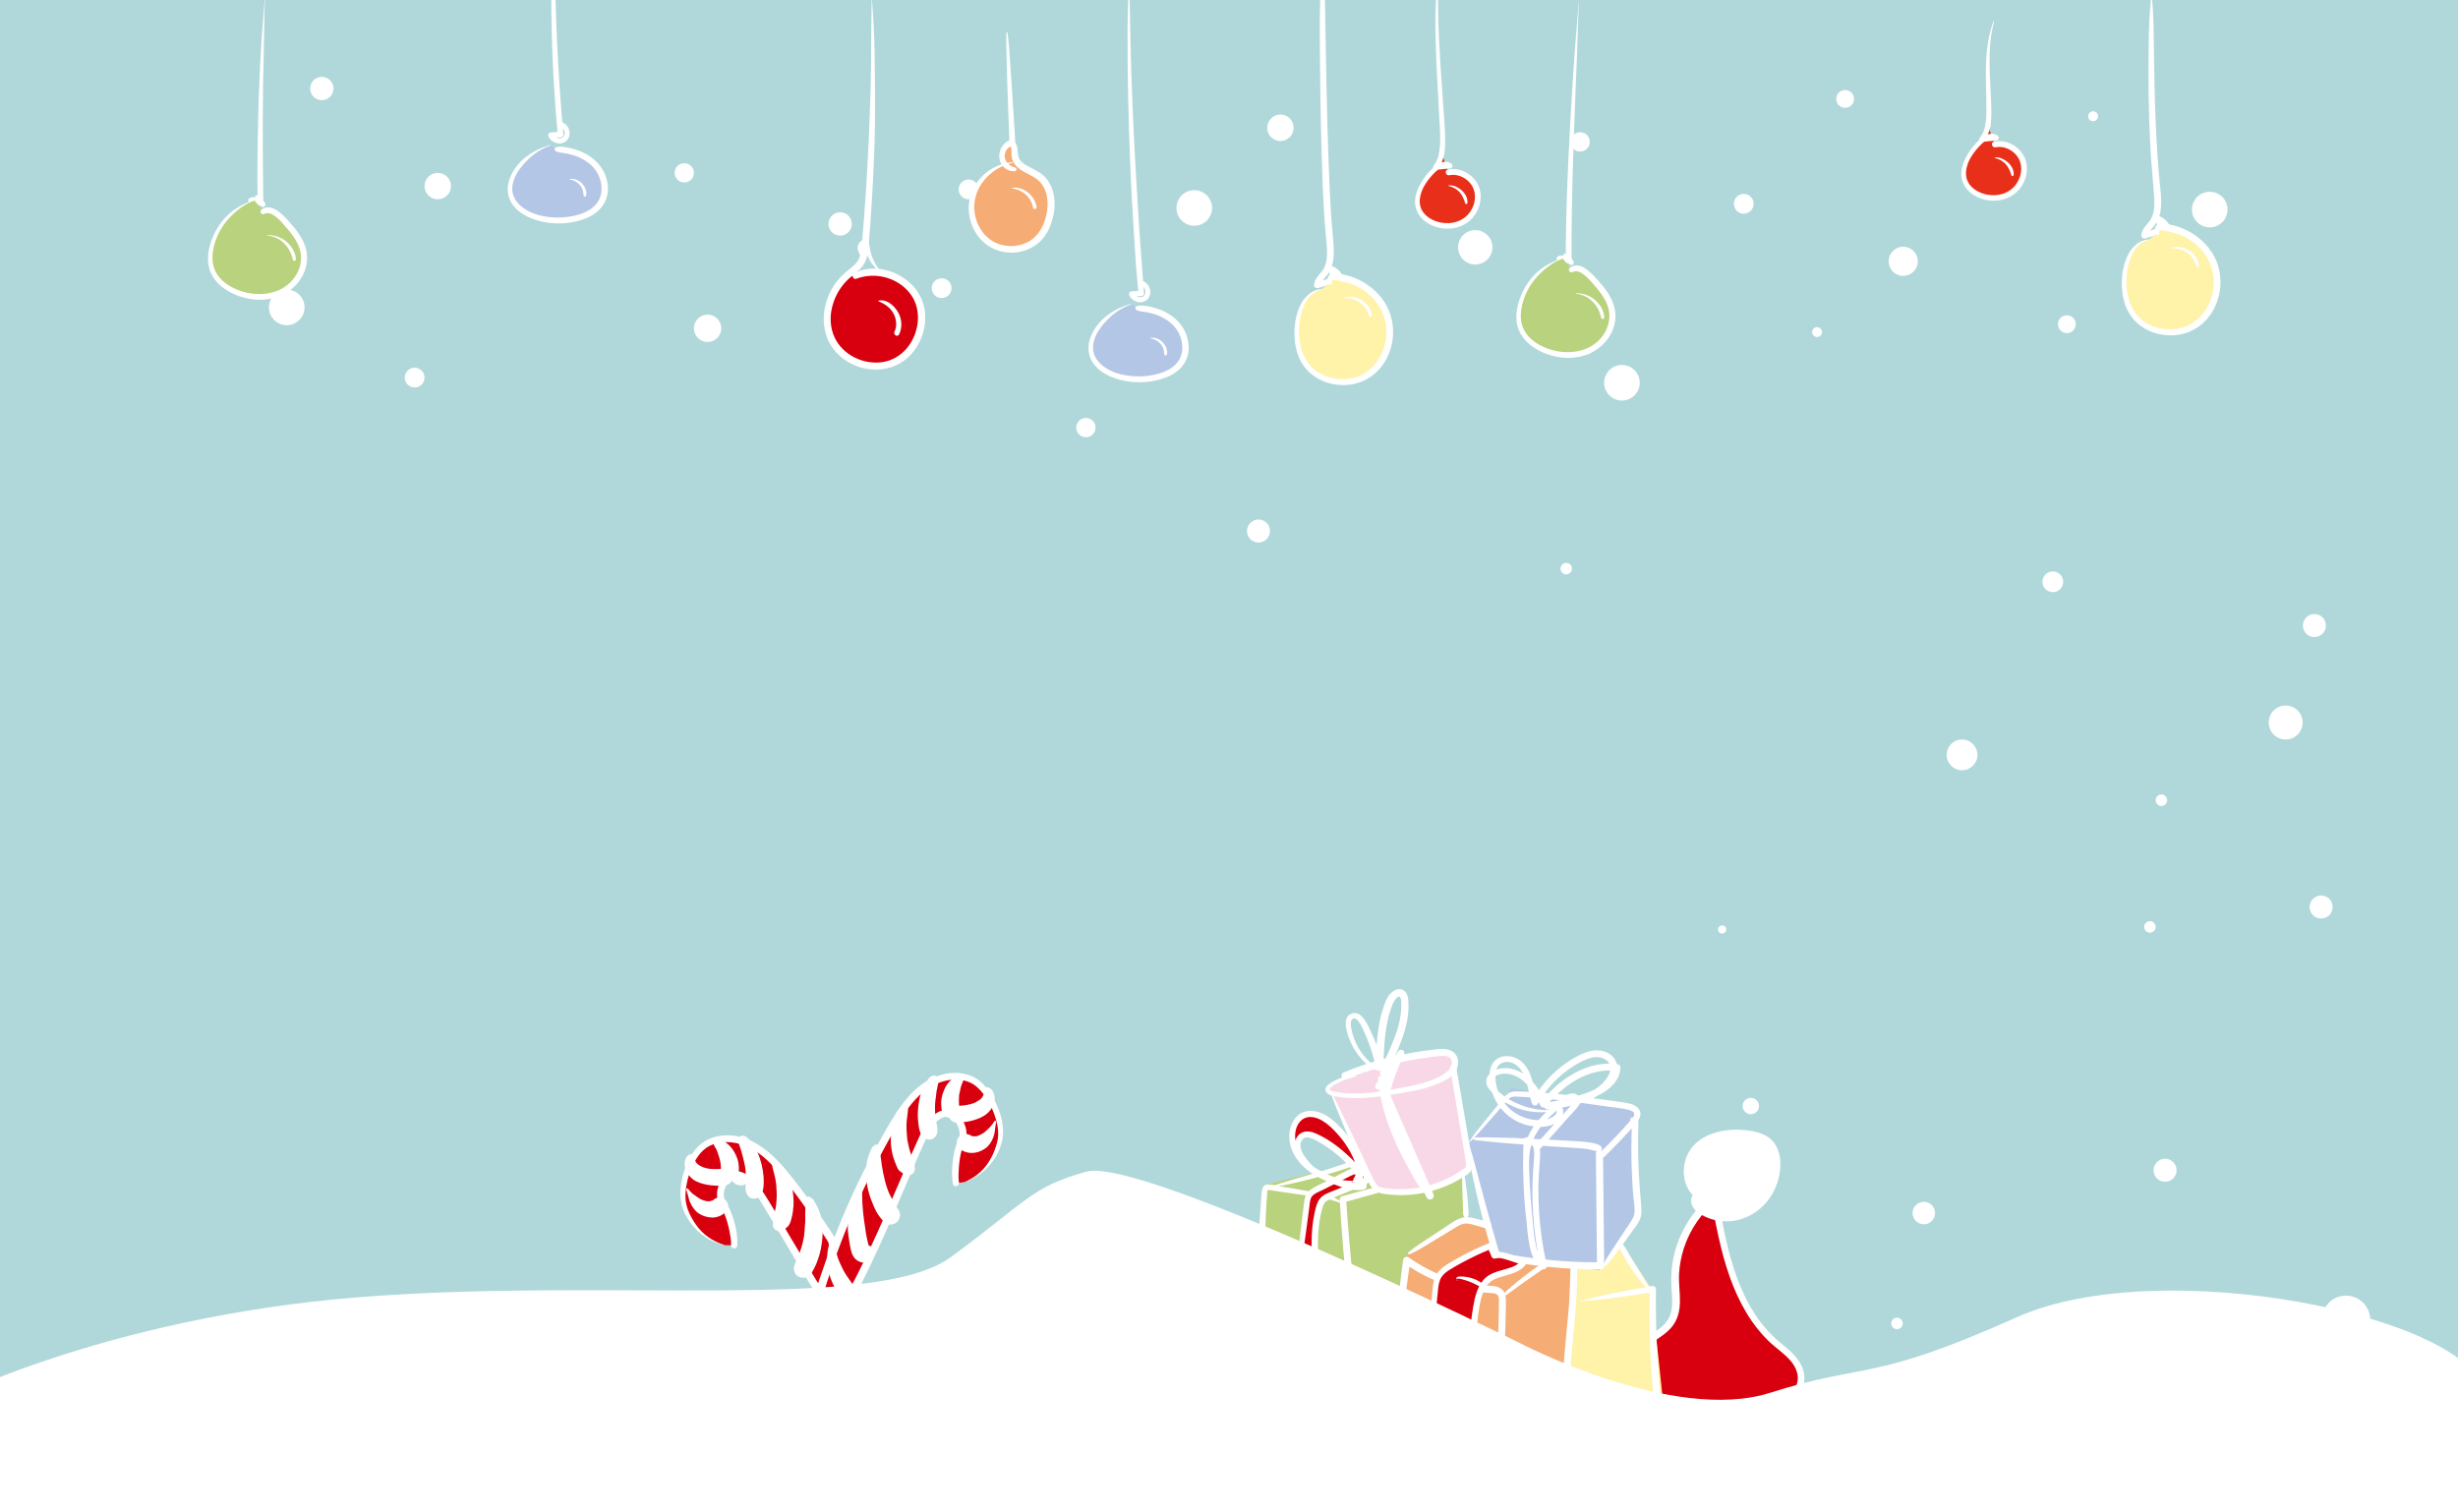 <?xml version="1.0" encoding="utf-8"?>
<!-- Generator: Adobe Illustrator 28.2.0, SVG Export Plug-In . SVG Version: 6.00 Build 0)  -->
<svg version="1.1" xmlns="http://www.w3.org/2000/svg" xmlns:xlink="http://www.w3.org/1999/xlink" x="0px" y="0px"
	 viewBox="0 0 1300 800" style="enable-background:new 0 0 1300 800;" xml:space="preserve">
<rect x="0" y="0" width="1300" height="800" fill="#333333" stroke="none"/>
<style type="text/css">
	.st0{clip-path:url(#SVGID_00000082332535025629664580000010770526433227251632_);fill:#B0D8DA;}
	.st1{clip-path:url(#SVGID_00000097461699229875711180000003108024831054735803_);fill:#B0D8DA;}
	.st2{clip-path:url(#SVGID_00000137115599326765834190000004554811712066208695_);fill:#B0D8DA;}
	.st3{clip-path:url(#SVGID_00000097493408666531691700000008550607175098002838_);fill:#B0D8DA;}
	.st4{clip-path:url(#SVGID_00000141442009084351132510000012659761569341262490_);fill:#B0D8DA;}
	.st5{clip-path:url(#SVGID_00000125566295277761928920000011187959731762770578_);fill:#B0D8DA;}
	.st6{clip-path:url(#SVGID_00000132776616306879157100000005151605531808242846_);fill:#B0D8DA;}
	.st7{fill:#B0D8DA;}
	.st8{fill:#CFE6E8;}
	.st9{fill:#FFFFFF;}
	.st10{fill:#E82F19;}
	.st11{fill:none;stroke:#FFFFFF;stroke-width:3.639;stroke-linecap:round;stroke-linejoin:round;stroke-miterlimit:10;}
	.st12{fill:#7E7E7E;}
	.st13{clip-path:url(#SVGID_00000081610947535030594050000003573678484912010134_);fill:#274374;}
	.st14{clip-path:url(#SVGID_00000119836899824391468480000007819668395091362738_);fill:#274374;}
	.st15{clip-path:url(#SVGID_00000075161198374605476040000017621499223937698436_);fill:#274374;}
	.st16{clip-path:url(#SVGID_00000084513986908249834670000011883724981400728237_);fill:#274374;}
	.st17{clip-path:url(#SVGID_00000083802023802602345970000015442523131898144911_);fill:#2F92CA;}
	.st18{clip-path:url(#SVGID_00000083802023802602345970000015442523131898144911_);fill:#F4BB47;}
	.st19{clip-path:url(#SVGID_00000083802023802602345970000015442523131898144911_);fill:#274374;}
	.st20{clip-path:url(#SVGID_00000083802023802602345970000015442523131898144911_);fill:#61A74D;}
	.st21{clip-path:url(#SVGID_00000083802023802602345970000015442523131898144911_);fill:#DB456A;}
	.st22{clip-path:url(#SVGID_00000083802023802602345970000015442523131898144911_);fill:#DA462B;}
	.st23{clip-path:url(#SVGID_00000083802023802602345970000015442523131898144911_);fill:#317F46;}
	.st24{clip-path:url(#SVGID_00000083802023802602345970000015442523131898144911_);fill:#82366A;}
	.st25{fill:#E0EEEF;}
	.st26{fill:#E41715;}
	.st27{fill:#FBBA0B;}
	.st28{fill:#43AC32;}
	.st29{fill:#058ECE;}
	.st30{fill:#1F386F;}
	.st31{fill:#E60461;}
	.st32{fill:#831B64;}
	.st33{fill:#F8D8E7;}
	.st34{fill:#B3C6E5;}
	.st35{fill:#9CB06C;}
	.st36{fill:#B9D27E;}
	.st37{fill:#FFF2A9;}
	.st38{fill:#F5AC75;}
	.st39{fill:#DBE9EA;}
	.st40{fill:#B9D27E;stroke:#FFFFFF;stroke-width:6.054;stroke-linecap:round;stroke-linejoin:round;}
	.st41{fill:none;stroke:#B0D8DA;stroke-width:2.587;}
	.st42{fill:none;stroke:#FFFFFF;stroke-width:5.175;stroke-linecap:round;stroke-linejoin:round;}
	.st43{fill:#EB493D;}
	.st44{fill:#F6B685;}
	.st45{fill:#C5DBDE;}
	.st46{fill:#E7EFF0;}
	.st47{fill:#818080;}
	.st48{fill:#E82F19;stroke:#FFFFFF;stroke-miterlimit:10;}
	.st49{fill:#F0DDEA;}
	.st50{fill:#C39D6F;}
	.st51{fill:#776153;}
	.st52{fill:#EEE1CE;}
	.st53{fill:#CAB385;}
	.st54{fill:#9A9A99;}
	.st55{fill:#E7BFD8;}
	.st56{fill:#BCBCBC;}
	.st57{fill:#95C6CB;}
	.st58{fill:#D5DDED;}
	.st59{fill:#F9C9E7;}
	.st60{fill:#E3D8E7;}
	.st61{fill:#D0C8E7;}
	.st62{fill:#C0DBF2;}
	.st63{fill:#C0DAE6;}
	.st64{fill:#C0DAD8;}
	.st65{fill:#ACB47E;}
	.st66{fill:#B9D27E;stroke:#FFFFFF;stroke-width:2.835;stroke-linecap:round;stroke-linejoin:round;}
	.st67{fill:none;stroke:#B0D8DA;stroke-width:1.212;}
	.st68{fill:none;stroke:#FFFFFF;stroke-width:2.423;stroke-linecap:round;stroke-linejoin:round;}
	.st69{clip-path:url(#SVGID_00000056389642159579181820000001918292441562325889_);fill:#CFE6E8;}
	.st70{clip-path:url(#SVGID_00000056389642159579181820000001918292441562325889_);}
	.st71{clip-path:url(#SVGID_00000056389642159579181820000001918292441562325889_);fill:#FFFFFF;}
	.st72{clip-path:url(#SVGID_00000056389642159579181820000001918292441562325889_);fill:#B0D8DA;}
	.st73{fill:#7B7A7A;}
	.st74{fill:#87A5E5;}
	.st75{clip-path:url(#SVGID_00000123403461061939494630000011326138385510662284_);fill:#CFE6E8;}
	.st76{clip-path:url(#SVGID_00000123403461061939494630000011326138385510662284_);}
	.st77{clip-path:url(#SVGID_00000123403461061939494630000011326138385510662284_);fill:#FFFFFF;}
	.st78{clip-path:url(#SVGID_00000123403461061939494630000011326138385510662284_);fill:#B0D8DA;}
	.st79{clip-path:url(#SVGID_00000033336386506894211610000010461405394832474761_);}
	.st80{clip-path:url(#SVGID_00000033336386506894211610000010461405394832474761_);fill:#F8D8E7;}
	.st81{clip-path:url(#SVGID_00000033336386506894211610000010461405394832474761_);fill:#E41715;}
	.st82{clip-path:url(#SVGID_00000033336386506894211610000010461405394832474761_);fill:#E60461;}
	.st83{clip-path:url(#SVGID_00000033336386506894211610000010461405394832474761_);fill:#FBBA0B;}
	.st84{clip-path:url(#SVGID_00000033336386506894211610000010461405394832474761_);fill:#831B64;}
	.st85{clip-path:url(#SVGID_00000033336386506894211610000010461405394832474761_);fill:#43AC32;}
	.st86{clip-path:url(#SVGID_00000033336386506894211610000010461405394832474761_);fill:#058ECE;}
	.st87{clip-path:url(#SVGID_00000033336386506894211610000010461405394832474761_);fill:#FFFFFF;}
	.st88{clip-path:url(#SVGID_00000033336386506894211610000010461405394832474761_);fill:#1F386F;}
	.st89{clip-path:url(#SVGID_00000033336386506894211610000010461405394832474761_);fill:#B3C6E5;}
	.st90{fill:#D9002A;}
	.st91{fill:none;stroke:#D9002A;stroke-width:26.818;stroke-miterlimit:10;}
	
		.st92{clip-path:url(#SVGID_00000033336386506894211610000010461405394832474761_);fill:none;stroke:#FFFFFF;stroke-width:26.818;stroke-dasharray:82.116,54.754;}
	.st93{clip-path:url(#SVGID_00000033336386506894211610000010461405394832474761_);fill:#BBD579;}
	.st94{clip-path:url(#SVGID_00000033336386506894211610000010461405394832474761_);fill:#FCCE75;}
	.st95{clip-path:url(#SVGID_00000033336386506894211610000010461405394832474761_);fill:#E44F6A;}
	.st96{clip-path:url(#SVGID_00000033336386506894211610000010461405394832474761_);fill:#F5B9A0;}
	.st97{fill:#BE9D6D;}
	.st98{fill:#D8000F;}
	.st99{clip-path:url(#SVGID_00000060722147228001915910000018400832974974816670_);}
	.st100{clip-path:url(#SVGID_00000060722147228001915910000018400832974974816670_);fill:#FFFFFF;}
	.st101{fill:#C02A14;}
	.st102{fill:#95CACC;}
	.st103{clip-path:url(#SVGID_00000031186363811636771580000015864743659828936585_);}
	.st104{clip-path:url(#SVGID_00000031186363811636771580000015864743659828936585_);fill:#FFFFFF;}
	.st105{clip-path:url(#SVGID_00000031186363811636771580000015864743659828936585_);fill:#FFF2A9;}
	.st106{clip-path:url(#SVGID_00000031186363811636771580000015864743659828936585_);fill:#B9D27E;}
	.st107{clip-path:url(#SVGID_00000031186363811636771580000015864743659828936585_);fill:#F8D8E7;}
	.st108{clip-path:url(#SVGID_00000031186363811636771580000015864743659828936585_);fill:#F5AC75;}
	.st109{clip-path:url(#SVGID_00000031186363811636771580000015864743659828936585_);fill:#B3C6E5;}
	.st110{clip-path:url(#SVGID_00000165955148534915776780000014771138521850920602_);}
	.st111{clip-path:url(#SVGID_00000165955148534915776780000014771138521850920602_);fill:#F8D8E7;}
	.st112{clip-path:url(#SVGID_00000165955148534915776780000014771138521850920602_);fill:#E41715;}
	.st113{clip-path:url(#SVGID_00000165955148534915776780000014771138521850920602_);fill:#E60461;}
	.st114{clip-path:url(#SVGID_00000165955148534915776780000014771138521850920602_);fill:#FBBA0B;}
	.st115{clip-path:url(#SVGID_00000165955148534915776780000014771138521850920602_);fill:#831B64;}
	.st116{clip-path:url(#SVGID_00000165955148534915776780000014771138521850920602_);fill:#43AC32;}
	.st117{clip-path:url(#SVGID_00000165955148534915776780000014771138521850920602_);fill:#058ECE;}
	.st118{clip-path:url(#SVGID_00000165955148534915776780000014771138521850920602_);fill:#FFFFFF;}
	.st119{clip-path:url(#SVGID_00000165955148534915776780000014771138521850920602_);fill:#1F386F;}
	.st120{clip-path:url(#SVGID_00000165955148534915776780000014771138521850920602_);fill:#B3C6E5;}
	.st121{fill:#656565;}
	.st122{clip-path:url(#SVGID_00000172422359954081508390000005436943784192669106_);}
	.st123{clip-path:url(#SVGID_00000172422359954081508390000005436943784192669106_);fill:#E82F19;}
	.st124{fill:#EF8C51;}
	.st125{fill:#A0C758;}
	.st126{fill:#98ADDB;}
	.st127{fill:#FFF58B;}
	.st128{fill:#F5C5DE;}
	.st129{clip-path:url(#SVGID_00000172422359954081508390000005436943784192669106_);fill:#F8D8E7;}
	.st130{clip-path:url(#SVGID_00000172422359954081508390000005436943784192669106_);fill:#E41715;}
	.st131{clip-path:url(#SVGID_00000172422359954081508390000005436943784192669106_);fill:#E60461;}
	.st132{clip-path:url(#SVGID_00000172422359954081508390000005436943784192669106_);fill:#FBBA0B;}
	.st133{clip-path:url(#SVGID_00000172422359954081508390000005436943784192669106_);fill:#831B64;}
	.st134{clip-path:url(#SVGID_00000172422359954081508390000005436943784192669106_);fill:#43AC32;}
	.st135{clip-path:url(#SVGID_00000172422359954081508390000005436943784192669106_);fill:#058ECE;}
	.st136{clip-path:url(#SVGID_00000172422359954081508390000005436943784192669106_);fill:#FFFFFF;}
	.st137{clip-path:url(#SVGID_00000172422359954081508390000005436943784192669106_);fill:#1F386F;}
	.st138{fill:#CAB081;}
	.st139{fill:#A8946F;}
	.st140{fill:#F8D4E7;}
	.st141{fill:#EF9CC4;}
	.st142{fill:#DED394;}
	.st143{clip-path:url(#SVGID_00000172422359954081508390000005436943784192669106_);fill:#D1C3AC;}
	.st144{fill:#424242;}
	.st145{fill:#D1AA7A;}
	.st146{display:none;}
	.st147{display:inline;fill:none;stroke:#141413;stroke-miterlimit:10;}
	.st148{display:inline;fill:none;stroke:#141413;stroke-width:2;stroke-miterlimit:10;}
</style>
<g id="Ebene_2">
</g>
<g id="Ebene_3">
</g>
<g id="Ebene_4">
</g>
<g id="Ebene_1">
</g>
<g id="Ebene_6">
	<g>
		<defs>
			<rect id="SVGID_00000177465990052363027080000013779774369539220365_" width="1300" height="800"/>
		</defs>
		<clipPath id="SVGID_00000007402494050374872180000006314541565075186332_">
			<use xlink:href="#SVGID_00000177465990052363027080000013779774369539220365_"  style="overflow:visible;"/>
		</clipPath>
		<g style="clip-path:url(#SVGID_00000007402494050374872180000006314541565075186332_);">
			<defs>
				<rect id="SVGID_00000182510270624700122160000004506840333191203261_" x="-15.45" y="-6.5" width="1321.15" height="808.78"/>
			</defs>
			<use xlink:href="#SVGID_00000182510270624700122160000004506840333191203261_"  style="overflow:visible;fill:#B0D8DA;"/>
			<clipPath id="SVGID_00000109715514882236837990000000479136616896695985_">
				<use xlink:href="#SVGID_00000182510270624700122160000004506840333191203261_"  style="overflow:visible;"/>
			</clipPath>
		</g>
		<path style="clip-path:url(#SVGID_00000007402494050374872180000006314541565075186332_);fill:#FFFFFF;" d="M170.21,40.66
			c-3.4,0-6.17,2.76-6.17,6.17c0,3.4,2.76,6.16,6.17,6.16c3.4,0,6.17-2.76,6.17-6.16C176.38,43.42,173.61,40.66,170.21,40.66"/>
		<path style="clip-path:url(#SVGID_00000007402494050374872180000006314541565075186332_);fill:#FFFFFF;" d="M444.34,112.29
			c-3.4,0-6.17,2.76-6.17,6.17c0,3.4,2.76,6.16,6.17,6.16c3.4,0,6.17-2.76,6.17-6.16C450.5,115.05,447.74,112.29,444.34,112.29"/>
		<path style="clip-path:url(#SVGID_00000007402494050374872180000006314541565075186332_);fill:#FFFFFF;" d="M512.27,105.42
			c2.89,0,5.23-2.34,5.23-5.23c0-2.89-2.34-5.23-5.23-5.23c-2.89,0-5.23,2.34-5.23,5.23C507.04,103.08,509.38,105.42,512.27,105.42"
			/>
		<path style="clip-path:url(#SVGID_00000007402494050374872180000006314541565075186332_);fill:#FFFFFF;" d="M665.6,286.97
			c3.36,0,6.09-2.72,6.09-6.09s-2.72-6.09-6.09-6.09c-3.36,0-6.09,2.72-6.09,6.09S662.24,286.97,665.6,286.97"/>
		<path style="clip-path:url(#SVGID_00000007402494050374872180000006314541565075186332_);fill:#FFFFFF;" d="M374.23,180.88
			c3.99,0,7.23-3.24,7.23-7.23c0-3.99-3.24-7.23-7.23-7.23c-3.99,0-7.23,3.24-7.23,7.23C367,177.64,370.23,180.88,374.23,180.88"/>
		<path style="clip-path:url(#SVGID_00000007402494050374872180000006314541565075186332_);fill:#FFFFFF;" d="M219.3,204.93
			c2.89,0,5.23-2.34,5.23-5.23c0-2.89-2.34-5.23-5.23-5.23s-5.23,2.34-5.23,5.23C214.07,202.59,216.41,204.93,219.3,204.93"/>
		<path style="clip-path:url(#SVGID_00000007402494050374872180000006314541565075186332_);fill:#FFFFFF;" d="M1224.05,336.98
			c3.36,0,6.09-2.72,6.09-6.09s-2.72-6.09-6.09-6.09s-6.09,2.72-6.09,6.09S1220.69,336.98,1224.05,336.98"/>
		<path style="clip-path:url(#SVGID_00000007402494050374872180000006314541565075186332_);fill:#FFFFFF;" d="M498.02,157.65
			c2.89,0,5.23-2.34,5.23-5.23c0-2.89-2.34-5.23-5.23-5.23c-2.89,0-5.23,2.34-5.23,5.23C492.79,155.31,495.13,157.65,498.02,157.65"
			/>
		<path style="clip-path:url(#SVGID_00000007402494050374872180000006314541565075186332_);fill:#FFFFFF;" d="M1003.3,703.05
			c1.68,0,3.04-1.36,3.04-3.04c0-1.68-1.37-3.04-3.04-3.04s-3.04,1.36-3.04,3.04C1000.26,701.69,1001.62,703.05,1003.3,703.05"/>
		<path style="clip-path:url(#SVGID_00000007402494050374872180000006314541565075186332_);fill:#FFFFFF;" d="M631.63,119.41
			c5.2,0,9.41-4.21,9.41-9.41c0-5.2-4.21-9.41-9.41-9.41c-5.2,0-9.41,4.21-9.41,9.41C622.21,115.19,626.43,119.41,631.63,119.41"/>
		<path style="clip-path:url(#SVGID_00000007402494050374872180000006314541565075186332_);fill:#FFFFFF;" d="M1168.69,120.26
			c5.2,0,9.41-4.21,9.41-9.41c0-5.2-4.21-9.41-9.41-9.41s-9.41,4.21-9.41,9.41C1159.28,116.04,1163.49,120.26,1168.69,120.26"/>
		<path style="clip-path:url(#SVGID_00000007402494050374872180000006314541565075186332_);fill:#FFFFFF;" d="M712.79,199.7
			c2.6,0,4.71-2.11,4.71-4.71c0-2.6-2.11-4.71-4.71-4.71s-4.71,2.11-4.71,4.71C708.08,197.6,710.19,199.7,712.79,199.7"/>
		<path style="clip-path:url(#SVGID_00000007402494050374872180000006314541565075186332_);fill:#FFFFFF;" d="M1150.36,173.4
			c2.6,0,4.71-2.11,4.71-4.71c0-2.6-2.11-4.71-4.71-4.71c-2.6,0-4.71,2.11-4.71,4.71C1145.66,171.29,1147.76,173.4,1150.36,173.4"/>
		<path style="clip-path:url(#SVGID_00000007402494050374872180000006314541565075186332_);fill:#FFFFFF;" d="M1137.99,742.04
			c1.68,0,3.04-1.36,3.04-3.04c0-1.68-1.37-3.04-3.04-3.04s-3.04,1.36-3.04,3.04C1134.94,740.68,1136.31,742.04,1137.99,742.04"/>
		<path style="clip-path:url(#SVGID_00000007402494050374872180000006314541565075186332_);fill:#FFFFFF;" d="M1208.87,391.15
			c4.96,0,8.98-4.02,8.98-8.98c0-4.96-4.02-8.98-8.98-8.98c-4.96,0-8.98,4.02-8.98,8.98
			C1199.89,387.13,1203.92,391.15,1208.87,391.15"/>
		<path style="clip-path:url(#SVGID_00000007402494050374872180000006314541565075186332_);fill:#FFFFFF;" d="M231.52,105.42
			c3.86,0,6.99-3.13,6.99-6.99c0-3.86-3.13-6.99-6.99-6.99c-3.86,0-6.99,3.13-6.99,6.99C224.52,102.28,227.66,105.42,231.52,105.42"
			/>
		<path style="clip-path:url(#SVGID_00000007402494050374872180000006314541565075186332_);fill:#FFFFFF;" d="M339.41,705.98
			c-1.45-0.84-3.32-0.35-4.16,1.1c-0.84,1.45-0.35,3.32,1.11,4.16c1.45,0.84,3.32,0.35,4.16-1.1
			C341.36,708.69,340.86,706.82,339.41,705.98"/>
		<path style="clip-path:url(#SVGID_00000007402494050374872180000006314541565075186332_);fill:#FFFFFF;" d="M126.19,714.61
			c-7.78-4.51-17.74-1.87-22.26,5.91c-4.51,7.78-1.87,17.74,5.91,22.26s17.74,1.87,22.26-5.91
			C136.62,729.09,133.97,719.13,126.19,714.61"/>
		<path style="clip-path:url(#SVGID_00000007402494050374872180000006314541565075186332_);fill:#FFFFFF;" d="M677.2,74.59
			c3.86,0,6.99-3.13,6.99-6.99c0-3.87-3.13-7-6.99-7s-6.99,3.13-6.99,7C670.21,71.46,673.34,74.59,677.2,74.59"/>
		<path style="clip-path:url(#SVGID_00000007402494050374872180000006314541565075186332_);fill:#FFFFFF;" d="M361.9,86.33
			c-2.82,0-5.1,2.28-5.1,5.1c0,2.82,2.28,5.1,5.1,5.1c2.82,0,5.1-2.28,5.1-5.1C367,88.61,364.72,86.33,361.9,86.33"/>
		<path style="clip-path:url(#SVGID_00000007402494050374872180000006314541565075186332_);fill:#FFFFFF;" d="M574.31,221.08
			c-2.82,0-5.1,2.28-5.1,5.1c0,2.82,2.28,5.1,5.1,5.1c2.82,0,5.1-2.28,5.1-5.1C579.41,223.36,577.12,221.08,574.31,221.08"/>
		<path style="clip-path:url(#SVGID_00000007402494050374872180000006314541565075186332_);fill:#FFFFFF;" d="M712.67,749.13
			c-3.36,0-6.09,2.72-6.09,6.09c0,3.36,2.72,6.09,6.09,6.09s6.09-2.72,6.09-6.09C718.75,751.85,716.03,749.13,712.67,749.13"/>
		<path style="clip-path:url(#SVGID_00000007402494050374872180000006314541565075186332_);fill:#FFFFFF;" d="M580.53,718.23
			c-3.36,0-6.09,2.72-6.09,6.09s2.72,6.09,6.09,6.09s6.09-2.72,6.09-6.09S583.89,718.23,580.53,718.23"/>
		<path style="clip-path:url(#SVGID_00000007402494050374872180000006314541565075186332_);fill:#FFFFFF;" d="M1227.6,473.67
			c-3.36,0-6.09,2.72-6.09,6.09s2.72,6.09,6.09,6.09s6.09-2.72,6.09-6.09S1230.96,473.67,1227.6,473.67"/>
		<path style="clip-path:url(#SVGID_00000007402494050374872180000006314541565075186332_);fill:#FFFFFF;" d="M1145.08,612.9
			c-3.36,0-6.09,2.72-6.09,6.09s2.72,6.09,6.09,6.09s6.09-2.72,6.09-6.09S1148.44,612.9,1145.08,612.9"/>
		<path style="clip-path:url(#SVGID_00000007402494050374872180000006314541565075186332_);fill:#FFFFFF;" d="M925.99,580.71
			c-2.39,0-4.33,1.94-4.33,4.32s1.94,4.33,4.33,4.33s4.32-1.94,4.32-4.33S928.38,580.71,925.99,580.71"/>
		<path style="clip-path:url(#SVGID_00000007402494050374872180000006314541565075186332_);fill:#FFFFFF;" d="M1143.14,420.25
			c-1.68,0-3.04,1.36-3.04,3.04c0,1.68,1.37,3.04,3.04,3.04s3.04-1.36,3.04-3.04C1146.18,421.62,1144.82,420.25,1143.14,420.25"/>
		<path style="clip-path:url(#SVGID_00000007402494050374872180000006314541565075186332_);fill:#FFFFFF;" d="M151.66,153.19
			c-5.2,0-9.41,4.21-9.41,9.41c0,5.2,4.21,9.41,9.41,9.41c5.2,0,9.41-4.21,9.41-9.41C161.08,157.41,156.86,153.19,151.66,153.19"/>
		<path style="clip-path:url(#SVGID_00000007402494050374872180000006314541565075186332_);fill:#FFFFFF;" d="M391.74,616.05
			c-3.03,0-5.48,2.45-5.48,5.48c0,3.03,2.45,5.48,5.48,5.48c3.03,0,5.48-2.45,5.48-5.48C397.22,618.51,394.77,616.05,391.74,616.05"
			/>
		<path style="clip-path:url(#SVGID_00000007402494050374872180000006314541565075186332_);fill:#FFFFFF;" d="M1085.71,302.26
			c-3.03,0-5.48,2.45-5.48,5.48c0,3.03,2.45,5.48,5.48,5.48s5.48-2.45,5.48-5.48C1091.19,304.72,1088.73,302.26,1085.71,302.26"/>
		<path style="clip-path:url(#SVGID_00000007402494050374872180000006314541565075186332_);fill:#FFFFFF;" d="M910.81,489.49
			c-1.19,0-2.16,0.97-2.16,2.16c0,1.19,0.97,2.16,2.16,2.16c1.19,0,2.16-0.97,2.16-2.16C912.98,490.46,912.01,489.49,910.81,489.49"
			/>
		<path style="clip-path:url(#SVGID_00000007402494050374872180000006314541565075186332_);fill:#FFFFFF;" d="M1137.05,487.23
			c-1.68,0-3.04,1.36-3.04,3.04c0,1.68,1.37,3.04,3.04,3.04c1.68,0,3.04-1.36,3.04-3.04
			C1140.09,488.59,1138.73,487.23,1137.05,487.23"/>
		<path style="clip-path:url(#SVGID_00000007402494050374872180000006314541565075186332_);fill:#FFFFFF;" d="M828.36,297.72
			c-1.68,0-3.04,1.36-3.04,3.04c0,1.68,1.37,3.04,3.04,3.04c1.68,0,3.04-1.36,3.04-3.04C831.4,299.09,830.04,297.72,828.36,297.72"
			/>
		<path style="clip-path:url(#SVGID_00000007402494050374872180000006314541565075186332_);fill:#FFFFFF;" d="M418.49,749.13
			c-4.96,0-8.98,4.02-8.98,8.98s4.02,8.98,8.98,8.98c4.96,0,8.98-4.02,8.98-8.98S423.45,749.13,418.49,749.13"/>
		<path style="clip-path:url(#SVGID_00000007402494050374872180000006314541565075186332_);fill:#FFFFFF;" d="M1240.77,685.33
			c-7.08,0-12.82,5.74-12.82,12.82s5.74,12.82,12.82,12.82s12.82-5.74,12.82-12.82S1247.85,685.33,1240.77,685.33"/>
		<path style="clip-path:url(#SVGID_00000007402494050374872180000006314541565075186332_);fill:#FFFFFF;" d="M1037.69,391.15
			c-4.5,0-8.14,3.65-8.14,8.14c0,4.5,3.65,8.14,8.14,8.14s8.14-3.65,8.14-8.14C1045.84,394.8,1042.19,391.15,1037.69,391.15"/>
		<path style="clip-path:url(#SVGID_00000007402494050374872180000006314541565075186332_);fill:#FFFFFF;" d="M480.92,680.05
			c-4.5,0-8.14,3.64-8.14,8.14c0,4.5,3.64,8.14,8.14,8.14c4.5,0,8.14-3.64,8.14-8.14C489.06,683.7,485.42,680.05,480.92,680.05"/>
		<path style="clip-path:url(#SVGID_00000007402494050374872180000006314541565075186332_);fill:#FFFFFF;" d="M1017.48,647.58
			c3.28,0,5.94-2.66,5.94-5.94c0-3.28-2.66-5.94-5.94-5.94c-3.28,0-5.94,2.66-5.94,5.94
			C1011.55,644.92,1014.2,647.58,1017.48,647.58"/>
		<path style="clip-path:url(#SVGID_00000007402494050374872180000006314541565075186332_);fill:#FFFFFF;" d="M705.91,607.73
			c2.33,0,4.22-1.89,4.22-4.22s-1.89-4.22-4.22-4.22c-2.33,0-4.22,1.89-4.22,4.22S703.58,607.73,705.91,607.73"/>
		<path style="clip-path:url(#SVGID_00000007402494050374872180000006314541565075186332_);fill:#FFFFFF;" d="M1105.55,63.67
			c1.2,0.8,2.83,0.47,3.63-0.73c0.8-1.2,0.47-2.83-0.73-3.62c-1.2-0.8-2.83-0.47-3.63,0.73
			C1104.02,61.25,1104.35,62.87,1105.55,63.67"/>
		<path style="clip-path:url(#SVGID_00000007402494050374872180000006314541565075186332_);fill:#FFFFFF;" d="M1090.52,175.4
			c2.17,1.44,5.09,0.85,6.53-1.31c1.44-2.17,0.85-5.09-1.31-6.53c-2.17-1.44-5.09-0.85-6.53,1.31
			C1087.77,171.04,1088.35,173.96,1090.52,175.4"/>
		<path style="clip-path:url(#SVGID_00000007402494050374872180000006314541565075186332_);fill:#FFFFFF;" d="M921.93,113.01
			c2.88,0.18,5.36-2.02,5.54-4.9c0.18-2.88-2.02-5.36-4.9-5.54c-2.88-0.18-5.36,2.02-5.54,4.9
			C916.86,110.36,919.05,112.84,921.93,113.01"/>
		<path style="clip-path:url(#SVGID_00000007402494050374872180000006314541565075186332_);fill:#FFFFFF;" d="M857.24,211.85
			c5.19,0.32,9.65-3.64,9.97-8.82c0.32-5.19-3.64-9.65-8.82-9.97c-5.19-0.32-9.65,3.64-9.97,8.82
			C848.1,207.07,852.05,211.53,857.24,211.85"/>
		<path style="clip-path:url(#SVGID_00000007402494050374872180000006314541565075186332_);fill:#FFFFFF;" d="M975.57,57.02
			c2.6,0.16,4.83-1.82,4.98-4.41c0.16-2.6-1.82-4.83-4.41-4.98c-2.6-0.16-4.83,1.82-4.98,4.41C971,54.63,972.97,56.86,975.57,57.02"
			/>
		<path style="clip-path:url(#SVGID_00000007402494050374872180000006314541565075186332_);fill:#FFFFFF;" d="M960.86,178.27
			c1.44,0.09,2.68-1.01,2.77-2.45c0.09-1.44-1.01-2.68-2.45-2.77s-2.68,1.01-2.77,2.45C958.32,176.94,959.42,178.18,960.86,178.27"
			/>
		<path style="clip-path:url(#SVGID_00000007402494050374872180000006314541565075186332_);fill:#FFFFFF;" d="M773.67,137.08
			c3.46,3.63,9.21,3.77,12.84,0.31c3.63-3.46,3.77-9.21,0.31-12.84c-3.46-3.63-9.21-3.77-12.84-0.31
			C770.35,127.69,770.21,133.44,773.67,137.08"/>
		<path style="clip-path:url(#SVGID_00000007402494050374872180000006314541565075186332_);fill:#FFFFFF;" d="M1006.12,145.92
			c4.25,0.26,7.91-2.98,8.17-7.23c0.26-4.25-2.98-7.91-7.23-8.17c-4.25-0.26-7.91,2.98-8.17,7.23
			C998.63,142.01,1001.86,145.66,1006.12,145.92"/>
		<path style="clip-path:url(#SVGID_00000007402494050374872180000006314541565075186332_);fill:#FFFFFF;" d="M836.04,69.95
			c-2.81-0.17-5.23,1.97-5.4,4.78c-0.17,2.81,1.97,5.23,4.78,5.4c2.81,0.17,5.23-1.97,5.4-4.78
			C840.99,72.54,838.86,70.13,836.04,69.95"/>
		<g style="clip-path:url(#SVGID_00000007402494050374872180000006314541565075186332_);">
			<g>
				<path class="st98" d="M382.94,658.58c-9.88-2.72-16.64-9.49-20.51-18.98c-3.87-9.49,1.77-28.43,10.35-34.03
					c7.59-4.95,17.93-3.82,25.85,0.58c7.92,4.4,13.89,11.55,19.43,18.72c18.83,24.36,34.93,50.84,47.88,78.77
					c2.64,5.69,5.19,11.65,5.19,17.91c-0.01,6.27-8.01,3.91-11.96-0.96c-23.1-28.46-42.08-65.69-58.25-90.61
					c-3.41-5.25-9.73-11.04-14.97-7.63c-4.69,3.06-6.54,10.44-3.28,15s5.88,15.78,5.62,21.37"/>
				<g>
					<path class="st9" d="M382.97,658.48c-6.04-1.9-11.26-5.47-14.89-10.69c-3.19-4.59-5.64-9.61-5.55-15.29
						c0.08-5.5,1.52-11.16,3.87-16.12c2.28-4.81,5.49-9.2,10.67-11.07c6.37-2.29,13.66-1.16,19.59,1.87
						c6.51,3.32,11.67,8.7,16.26,14.28c9.92,12.08,18.73,25.18,26.99,38.43c8.35,13.39,15.93,27.25,22.69,41.5
						c1.72,3.63,3.49,7.28,4.77,11.1c0.63,1.87,1.15,3.8,1.44,5.75c0.21,1.41,0.46,3.14,0.05,4.43c-0.08,0.25-0.36,0.49-0.9,0.55
						c-0.67,0.08-1.7-0.16-2.64-0.54c-2.5-1.04-4.2-2.97-5.86-5.03c-9.35-11.65-17.62-24.15-25.51-36.83
						c-7.58-12.18-14.78-24.59-22.18-36.88c-3.25-5.4-6.39-11.01-10.1-16.11c-3.44-4.73-9.73-10.64-16.02-7.4
						c-5.13,2.64-7.65,9.8-5.83,15.16c0.46,1.34,1.22,2.4,1.93,3.6c0.63,1.06,1.15,2.18,1.59,3.33c1.09,2.81,1.88,5.74,2.46,8.69
						c0.48,2.43,0.95,5.02,0.86,7.51c-0.08,2.11,3.2,2.11,3.28,0c0.22-5.83-1.12-11.88-3.23-17.3c-0.51-1.3-1.06-2.59-1.75-3.8
						c-0.63-1.1-1.42-2.05-1.79-3.28c-0.79-2.64-0.19-5.58,1.26-7.88c1.5-2.38,3.88-3.91,6.71-3c2.97,0.96,5.45,3.63,7.25,6.07
						c1.88,2.55,3.48,5.34,5.15,8.03c1.76,2.85,3.49,5.72,5.21,8.59c7.62,12.76,15,25.67,22.83,38.3
						c4.06,6.56,8.24,13.05,12.62,19.4c4.32,6.28,8.76,12.62,13.7,18.43c2.8,3.3,9.86,7.67,13.78,3.61c2.34-2.42,1.6-6.48,1.07-9.45
						c-0.73-4.11-2.33-8-4.03-11.79c-6.67-14.87-14.46-29.29-22.94-43.2c-8.49-13.93-17.85-27.37-28.02-40.12
						c-8.95-11.23-21.16-22.7-36.75-20.56c-6.21,0.85-11.26,4.06-14.71,9.23c-3.22,4.82-5.22,10.62-6.07,16.33
						c-0.82,5.49-0.36,10.83,2.15,15.82c2.75,5.46,6.87,10,12.15,13.13c2.61,1.55,5.45,2.65,8.4,3.38
						C383.04,658.7,383.09,658.52,382.97,658.48L382.97,658.48z"/>
				</g>
			</g>
			<g>
				<g>
					<path class="st9" d="M362.94,629.27c0.32,1.05,0.74,2.11,0.99,3.18c0.25,1.06,0.47,2.14,0.9,3.15
						c0.97,2.31,2.48,4.68,4.56,6.12c2.03,1.41,4.52,2.15,6.98,2.29c3.27,0.18,7.46-1.71,8.48-4.97c1.04-3.36-2.3-6.24-5.48-5.48
						c-0.86,0.21-1.55,0.66-2.22,1.22c-0.14,0.12-0.7,0.59-0.08,0.09c0.63-0.5,0.01-0.04-0.11,0.03c-0.17,0.1-0.34,0.18-0.51,0.27
						c-0.47,0.25,1.04-0.36,0.33-0.16c-0.22,0.06-0.44,0.13-0.67,0.18c-0.29,0.07-0.84,0.3-1.13,0.25c0.23,0.04,1.09-0.11,0.32-0.06
						c-0.2,0.01-0.4,0.02-0.6,0.03c-0.24,0-0.48-0.01-0.71-0.02c-0.16-0.01-0.88-0.06-0.18-0.01c0.69,0.05-0.02-0.02-0.19-0.05
						c-0.2-0.04-0.39-0.09-0.59-0.14c-0.42-0.12-0.83-0.26-1.24-0.39c-0.18-0.06-0.36-0.11-0.54-0.18
						c-0.34-0.12-0.41-0.19-0.04-0.01c-0.4-0.2-0.8-0.39-1.18-0.61c-0.9-0.52-1.49-1.01-2.23-1.52c-0.7-0.48-1.43-0.96-2.04-1.55
						c-0.69-0.68-1.31-1.45-1.94-2.19C363.48,628.36,362.79,628.78,362.94,629.27L362.94,629.27z"/>
				</g>
			</g>
			<g>
				<g>
					<path class="st9" d="M367.49,610.7c-1.58-0.9-3.74,0.11-4.54,1.62c-1.3,2.47-0.96,5.2,0.28,7.6c1.1,2.13,2.96,4.02,5.14,5.02
						c2.51,1.15,5.02,1.7,7.75,2.02c1.2,0.14,2.42,0.2,3.63,0.22c1.56,0.02,3.05-0.18,4.59-0.39c0.95-0.13,2.16-1.17,2.59-1.99
						c0.46-0.88,0.65-1.78,0.51-2.76c-0.28-2.09-2.09-3.78-4.26-3.76c-2.31,0.02-4.64,0.19-6.95,0.03
						c-0.24-0.02-0.48-0.03-0.72-0.06c-0.33-0.03-1.48-0.23-0.04,0.02c-0.54-0.09-1.08-0.17-1.61-0.29
						c-0.52-0.12-1.03-0.26-1.54-0.43c-0.21-0.07-0.42-0.15-0.63-0.23c-0.69-0.24,0.99,0.47-0.01-0.02
						c-0.49-0.24-0.97-0.47-1.48-0.66c-0.29-0.12-0.13-0.05,0.49,0.2c-0.13-0.06-0.26-0.12-0.39-0.19
						c-0.42-0.21-0.84-0.61-1.26-0.78c0.47,0.37,0.55,0.43,0.25,0.18c-0.11-0.09-0.22-0.19-0.32-0.29
						c-0.16-0.15-0.31-0.31-0.46-0.47c-0.1-0.11-0.19-0.22-0.29-0.33c0.29,0.38,0.33,0.44,0.14,0.16c-0.11-0.17-0.23-0.33-0.34-0.5
						c-0.15-0.22-0.25-0.47-0.39-0.69c0.35,0.56,0.07,0.17,0-0.07c-0.04-0.12-0.24-0.99-0.11-0.3c-0.01-0.28-0.04-0.56-0.1-0.84
						c-0.08-0.19-0.16-0.38-0.24-0.57c0.22,0.78-0.03-0.75-0.03-0.37c-0.01-0.39,0.1-0.68,0.35-0.99
						C367.53,610.77,367.53,610.73,367.49,610.7L367.49,610.7z"/>
				</g>
			</g>
			<g>
				<g>
					<path class="st9" d="M377.1,604.44c0.22,0.54,0.36,1.11,0.66,1.62c0.26,0.44,0.54,0.85,0.79,1.29
						c0.23,0.42,0.43,0.85,0.63,1.28c0.32,0.69-0.21-0.59,0.02,0.05c0.09,0.25,0.19,0.5,0.27,0.76c0.65,1.95,1.35,3.82,1.62,5.86
						c-0.05-0.41-0.11-0.81-0.16-1.22c0.12,0.97,0.24,1.94,0.38,2.91c-0.06-0.42-0.11-0.83-0.17-1.25c0.16,1.2,0.19,2.41,0.11,3.62
						c-0.17,2.48,2.3,4.86,4.75,4.75c2.66-0.12,4.63-2.09,4.75-4.75c0.08-1.89-0.03-4-0.58-5.81c-0.53-1.76-1.36-3.52-2.34-5.08
						c-1.12-1.78-2.5-3.07-4.17-4.32c-0.62-0.46-1.26-0.88-1.94-1.26c-0.93-0.52-1.77-0.7-2.82-0.83
						C377.77,601.93,376.68,603.39,377.1,604.44L377.1,604.44z"/>
				</g>
			</g>
			<g>
				<g>
					<path class="st9" d="M394.82,603.69c-0.54-0.56-0.81-1.47-1.13-2.17c-0.53-1.19-2.05-0.81-2.67,0
						c-1.35,1.75,0.25,4.73,0.81,6.57c0.62,2.04,1.14,4.14,1.65,6.21c0.25,1.02,0.46,2.04,0.63,3.08c0.02,0.12,0.15,0.99,0.07,0.45
						c-0.07-0.49,0.02,0.19,0.03,0.24c0.07,0.62,0.13,1.24,0.17,1.86c0.14,2.14,0.15,4.32-0.01,6.46c-0.1,1.37-0.23,2.55,0.14,3.91
						c0.6,2.19,2.33,3.99,4.75,3.67c3.87-0.52,4.58-4.81,4.66-7.99c0.12-4.56-0.66-9.2-2.12-13.52c-0.84-2.48-1.92-4.74-3.43-6.89
						c-1.32-1.88-3.67-5.6-6.41-4.75c0.14,1.01,0.27,2.03,0.41,3.04c0.73-0.02,1.62-0.15,2.32,0.09
						C394.82,603.99,394.92,603.79,394.82,603.69L394.82,603.69z"/>
				</g>
			</g>
			<g>
				<g>
					<path class="st9" d="M408.21,615.34c0.33,2.73,1.27,5.27,1.82,7.96c0.48,2.38,0.7,5.01,0.77,7.86
						c0.04,1.39-0.01,2.79-0.14,4.18c-0.06,0.66-0.12,1.33-0.19,1.99c-0.02,0.16-0.24,1.45-0.03,0.34c-0.06,0.33-0.1,0.65-0.16,0.98
						c-0.25,1.37-0.59,2.72-1,4.05c-0.28,0.91-0.57,1.82-0.61,2.77c0.02,0.48,0.09,0.94,0.2,1.4c0.06,0.3,0.07,0.21,0.01-0.29
						c-0.05,0.37-0.06,0.74-0.1,1.1c-0.32,3.15,4.29,4.93,6.3,2.61c0.22-0.25,0.55-0.56,0.72-0.85c-0.37,0.28-0.44,0.33-0.2,0.16
						c0.36-0.27,0.72-0.55,1.07-0.83c0.86-0.94,1.33-2.17,1.69-3.38c0.44-1.46,0.75-2.97,0.97-4.47c0.54-3.66,0.51-7.07-0.03-10.73
						c-0.48-3.23-1.57-6.2-3.09-9.09c-1.42-2.72-3.17-5.44-5.89-6.99C409.49,613.64,408.07,614.23,408.21,615.34L408.21,615.34z"/>
				</g>
			</g>
			<g>
				<g>
					<path class="st9" d="M427.04,633.02c-0.62,0.47-0.58,0.85-0.73,1.57c0.14-0.67-0.36,0.78-0.3,0.58
						c-0.13,0.46-0.06,0.93-0.04,1.4c0.06,1.63-0.06,3.24-0.1,4.86c-0.04,1.59,0.07,3.17,0,4.76c-0.08,1.67-0.24,3.34-0.36,5
						c-0.05,0.77-0.13,1.53-0.22,2.29c-0.13,1.18,0.14-0.71-0.05,0.35c-0.07,0.41-0.14,0.82-0.21,1.23
						c-0.31,1.64-0.7,3.26-1.19,4.85c-0.24,0.8-0.51,1.59-0.8,2.37c-0.14,0.39-0.3,0.78-0.45,1.17c-0.4,1.04,0.38-0.82-0.12,0.28
						c-0.44,0.98-0.84,1.99-1.22,2.99c-0.14,0.35-0.1,0.26,0.12-0.27c-0.08,0.19-0.17,0.38-0.26,0.57c-0.2,0.45-0.41,0.89-0.63,1.32
						c-1.16,2.36-0.72,5.56,1.81,6.89c2.47,1.3,5.41,0.59,6.89-1.81c4.07-6.57,5.82-14.37,5.92-22.05
						c0.05-3.58-0.59-7.59-1.86-10.97c-0.67-1.78-1.66-3.5-2.66-5.11c-0.23-0.38-0.48-0.84-0.79-1.15
						c-0.23-0.23-0.78-0.49-0.97-0.62C428.36,633.2,427.72,632.5,427.04,633.02L427.04,633.02z"/>
				</g>
			</g>
			<g>
				<g>
					<path class="st9" d="M438.08,653.44c-0.2,3.01,0.46,5.99,0.68,9.01c0.22,3.03,0.25,6.1,0.27,9.13c0.02,3.08-0.01,6.2-0.17,9.27
						c-0.08,1.51-0.22,3.02-0.41,4.52c0.12-0.98-0.04,0.23-0.07,0.34c-0.06,0.3-0.15,0.59-0.24,0.88c-0.11,0.35-0.46,0.85,0.04,0.02
						c0.73-1.22,2.15-1.67,3.53-0.93c-3.45-1.85-7.73,1.96-5.53,5.53c1.67,2.72,5.01,3.53,7.84,2.11c2.69-1.35,3.6-3.89,3.93-6.69
						c0.48-4.07,0.67-8.38,0.06-12.44c-0.6-4.05-1.65-7.82-3.26-11.58c-1.45-3.39-3.03-7.06-5.86-9.51
						C438.56,652.83,438.1,653.02,438.08,653.44L438.08,653.44z"/>
				</g>
			</g>
			<g>
				<g>
					<path class="st9" d="M456.37,681.38c-0.41,2.44-0.38,4.91-0.83,7.34c-0.46,2.54-1.27,5.03-2.09,7.47
						c-0.21,0.62-0.44,1.24-0.68,1.85c-0.1,0.25-0.22,0.51-0.05,0.11c-0.16,0.35-0.32,0.71-0.49,1.06
						c-0.54,1.11-1.14,2.19-1.72,3.28c-0.62,1.15-1.3,2.27-2.05,3.34c-0.45,0.64-0.97,1.23-1.27,1.95
						c-0.29,0.68-0.46,1.28-0.51,2.03c-0.02,0.36,0.02,1.98,0.11,1.21c-0.26,2.13,2.26,3.6,4.08,3.11c-0.25,0.19-0.1,0.2,0.45,0.02
						c0.29-0.02,0.58-0.07,0.85-0.15c0.68-0.22,1.22-0.56,1.79-0.99c0.84-0.65,1.46-1.64,2.06-2.52c0.77-1.13,1.47-2.32,2.1-3.54
						c1.39-2.71,2.26-5.7,2.78-8.69c0.54-3.1,0.48-6.04,0.06-9.15c-0.39-2.81-0.94-5.62-2.55-7.98
						C457.92,680.4,456.54,680.35,456.37,681.38L456.37,681.38z"/>
				</g>
			</g>
			<g>
				<g>
					<path class="st9" d="M467.21,702.79c-0.41,0.89-0.55,1.57-0.59,2.55c-0.04,0.93-0.09,1.3-0.28,2.2
						c-0.09,0.42-0.21,0.84-0.31,1.26c-0.09,0.38-0.13,0.77-0.17,1.16c-0.05,0.41,0.1-0.49-0.03,0.15
						c-0.17,0.88-0.36,1.75-0.63,2.61c-0.12,0.38-0.25,0.76-0.39,1.14c-0.01,0.02-0.38,0.89-0.15,0.38
						c0.21-0.45-0.07,0.14-0.11,0.22c-0.2,0.45-0.39,0.9-0.58,1.35c0.11-0.27,0.24-0.53,0.04-0.11c-0.2,0.41-0.39,0.81-0.61,1.21
						c-0.99,1.81-2.17,3.38-2.83,5.37c-0.75,2.24,1.73,4.95,4.05,4.05c0.85-0.33,1.62-0.66,2.34-1.24c0.39-0.31,0.76-0.65,1.11-1.01
						c0.86-0.88,1.53-1.95,2.1-3.05c1.19-2.27,1.84-4.52,2.15-7.05c0.26-2.11,0.32-4.27-0.37-6.3c-0.64-1.9-1.42-4.31-3.3-5.28
						C468.18,702.17,467.46,702.25,467.21,702.79L467.21,702.79z"/>
				</g>
			</g>
		</g>
		<g style="clip-path:url(#SVGID_00000007402494050374872180000006314541565075186332_);">
			<g>
				<path class="st98" d="M510.9,625.05c9.44-3.98,15.26-11.58,17.86-21.49c2.6-9.91-5.45-27.96-14.69-32.39
					c-8.17-3.92-18.27-1.46-25.55,3.94c-7.28,5.39-12.27,13.26-16.83,21.09c-15.5,26.61-28.01,54.95-37.22,84.34
					c-1.88,5.98-3.63,12.22-2.81,18.44s8.45,2.83,11.74-2.51c19.19-31.23,33.17-70.61,45.95-97.42c2.69-5.65,8.2-12.21,13.85-9.51
					c5.05,2.42,7.84,9.5,5.2,14.44c-2.64,4.94-3.77,16.41-2.79,21.92"/>
				<g>
					<path class="st9" d="M510.92,625.14c5.58-2.18,10.38-5.87,13.94-10.7c3.32-4.51,5.74-10.36,5.66-16.03
						c-0.09-5.86-2.02-11.64-4.76-16.78c-2.47-4.65-6-9.54-10.84-11.93c-6.44-3.18-14.01-2.7-20.52,0
						c-6.92,2.86-12.35,8.02-16.84,13.9c-4.71,6.17-8.5,13.05-12.27,19.82c-4.01,7.19-7.8,14.51-11.37,21.93
						c-7.15,14.86-13.34,30.21-18.63,45.83c-2.63,7.77-5.88,15.97-5.96,24.28c-0.03,2.91,0.09,6.68,2.97,8.3
						c2.31,1.3,5.19,0.45,7.32-0.79c2.63-1.53,4.54-3.8,6.1-6.36c1.97-3.26,3.87-6.57,5.7-9.91c3.7-6.75,7.14-13.63,10.42-20.59
						c6.42-13.61,12.23-27.49,18.11-41.34c2.65-6.24,5.32-12.47,8.11-18.64c1.29-2.84,2.49-5.79,4.09-8.48
						c1.54-2.6,3.75-5.61,6.73-6.65c5.55-1.93,9.66,6.03,8.51,10.58c-0.3,1.2-0.96,2.27-1.41,3.41c-0.5,1.28-0.86,2.6-1.17,3.94
						c-0.7,3.1-1.1,6.28-1.26,9.45c-0.14,2.68,0.01,5.28,0.46,7.93c0.35,2.08,3.52,1.2,3.16-0.87c-0.42-2.49-0.22-5.25-0.05-7.75
						c0.2-2.95,0.61-5.9,1.35-8.76c0.3-1.15,0.63-2.32,1.13-3.41c0.54-1.19,1.13-2.3,1.37-3.6c0.55-2.91-0.04-5.92-1.42-8.52
						c-1.36-2.58-3.62-4.8-6.38-5.84c-2.94-1.11-6.1-0.15-8.52,1.67c-5.17,3.88-7.57,10.15-10.15,15.84
						c-5.66,12.48-10.89,25.15-16.39,37.7c-5.99,13.67-12.24,27.26-19.41,40.36c-1.73,3.17-3.52,6.3-5.38,9.4
						c-1.47,2.46-2.85,4.93-5.32,6.51c-0.77,0.5-1.99,1.06-2.59,1.13c-0.22,0.03-0.45,0.03-0.67,0.02
						c-0.37-0.02,0.08,0.06-0.26-0.06c-0.14-0.05-0.26-0.12-0.35-0.25c-0.71-0.99-0.59-2.92-0.59-4.19c0-2,0.23-3.98,0.61-5.94
						c0.77-3.92,2.01-7.73,3.23-11.53c1.22-3.81,2.5-7.6,3.84-11.38c2.67-7.55,5.56-15.02,8.66-22.4
						c6.17-14.66,13.17-28.99,20.96-42.86c6.75-12.03,14.53-26.34,29.03-29.88c5.79-1.42,12.3-0.78,16.88,3.31
						c4.1,3.65,7.02,8.72,8.91,13.83c1.83,4.93,3.06,10.28,1.69,15.48c-1.53,5.79-4.36,11.49-8.81,15.57
						c-2.29,2.1-4.91,3.76-7.72,5.07C510.75,625.01,510.82,625.18,510.92,625.14L510.92,625.14z"/>
				</g>
			</g>
			<g>
				<g>
					<path class="st9" d="M525.93,593.05c-0.85,1.29-1.67,2.51-2.79,3.58c-0.53,0.51-1.08,1-1.61,1.51
						c-0.27,0.26-0.55,0.5-0.83,0.74c-0.6,0.51,0.26-0.17-0.09,0.08c-0.16,0.11-0.32,0.23-0.49,0.34c-0.6,0.4-1.22,0.72-1.87,1.02
						c-0.14,0.06-0.28,0.13-0.42,0.2c-0.08,0.04-0.79,0.36-0.18,0.1c0.61-0.26-0.1,0.03-0.19,0.06c-0.14,0.05-0.29,0.1-0.44,0.14
						c-0.14,0.04-1.02,0.35-1.13,0.26c0.01,0.01,1.05-0.09,0.42-0.06c-0.19,0.01-0.37,0.03-0.56,0.03
						c-0.71,0.02-1.43-0.06-2.13-0.15c0.4,0.05,0.79,0.11,1.19,0.16c-0.29-0.05-0.58-0.1-0.86-0.18c-0.14-0.04-0.28-0.08-0.42-0.13
						c-0.43-0.17-0.28-0.1,0.47,0.2c-0.98-0.76-2.24-1.11-3.45-1.21c-1.53-0.13-3.1,0.94-3.85,2.21c-0.88,1.5-0.66,2.99,0,4.5
						c0.72,1.64,2.98,2.66,4.64,3.08c1.61,0.4,3.06,0.41,4.68,0.13c2.31-0.41,4.85-1.73,6.49-3.41c1.61-1.64,2.76-4.06,3.34-6.26
						c0.29-1.08,0.36-2.23,0.48-3.34c0.11-1.06,0.38-2.12,0.55-3.17C527,592.88,526.28,592.53,525.93,593.05L525.93,593.05z"/>
				</g>
			</g>
			<g>
				<g>
					<path class="st9" d="M519.98,575.66c0.15,0.14,0.27,0.29,0.37,0.47c0.03,0.05,0.12,0.42,0.1,0.25
						c0.03,0.19-0.01,0.38-0.02,0.57c-0.01,0.25-0.02,0.44,0.02,0.08c-0.04,0.38-0.12,0.76-0.14,1.15
						c-0.01,0.21-0.17,0.98,0.01,0.26c-0.06,0.25-0.13,0.5-0.19,0.76c-0.15,0.62,0.29-0.52,0.02-0.02c-0.26,0.47-0.49,0.95-0.79,1.4
						c-0.08,0.11-0.16,0.23-0.24,0.34c0.35-0.45,0.41-0.54,0.18-0.25c-0.14,0.14-0.27,0.3-0.41,0.44c-0.19,0.19-0.39,0.36-0.59,0.54
						c-0.51,0.45,0.84-0.58,0-0.02c-0.42,0.28-0.85,0.53-1.27,0.81c-0.43,0.28-0.89,0.54-1.35,0.77c-0.31,0.16-1.27,0.46,0.04,0.01
						c-0.24,0.08-0.47,0.18-0.7,0.27c-1.04,0.38-2.11,0.66-3.19,0.87c-0.56,0.11-1.11,0.2-1.67,0.29c-0.78,0.12,1.22-0.15,0.04-0.01
						c-0.26,0.03-0.52,0.06-0.79,0.08c-0.56,0.05-1.12,0.09-1.67,0.14c0.31-0.03-3.11,0.39-0.88,0.12
						c-0.29,0.03-0.58,0.07-0.87,0.11c-1.19,0.14-2.18,0.39-3.07,1.27c-0.75,0.75-1.32,1.99-1.27,3.07c0.11,2.36,1.9,4.33,4.34,4.34
						c4.64,0.02,9.64-0.98,13.76-3.19c2.18-1.17,4.01-2.88,5.1-5.12c0.64-1.31,1.09-2.63,1.23-4.08c0.12-1.28-0.29-2.6-0.8-3.76
						c-0.83-1.88-3.36-3.48-5.28-2.04C519.96,575.59,519.95,575.63,519.98,575.66L519.98,575.66z"/>
				</g>
			</g>
			<g>
				<g>
					<path class="st9" d="M507.26,568.56c-1.75,0.41-3.12,1.6-4.39,2.83c-1.31,1.27-2.46,2.7-3.2,4.37
						c-0.75,1.69-1.42,3.42-1.71,5.25c-0.36,2.3-0.17,4.54,0.23,6.83c0.19,1.11,1.25,2.29,2.18,2.84c1.02,0.6,2.52,0.85,3.66,0.48
						c2.59-0.84,3.84-3.23,3.31-5.84c-0.08-0.42-0.15-0.84-0.21-1.26c0.06,0.42,0.11,0.84,0.17,1.26c-0.17-1.35-0.15-2.71-0.15-4.07
						c0-0.67,0.05-1.34,0.11-2.01c0.06-0.46,0.04-0.33-0.05,0.39c0.03-0.17,0.05-0.34,0.08-0.51c0.05-0.29,0.11-0.59,0.18-0.88
						c0.29-1.26,0.48-2.55,0.87-3.79c0.1-0.31,0.2-0.62,0.32-0.92c0.06-0.15,0.11-0.3,0.18-0.45c-0.12,0.28-0.11,0.28,0.02-0.02
						c0.35-0.7,0.57-1.39,0.74-2.15C509.91,569.46,508.7,568.22,507.26,568.56L507.26,568.56z"/>
				</g>
			</g>
			<g>
				<g>
					<path class="st9" d="M492.17,572.4c0.61-0.3,1.4-0.29,2.07-0.37c0-1.03,0-2.07,0-3.1c-2.41-0.3-4.1,2.89-5.07,4.67
						c-1.09,2.02-2.05,4.11-2.57,6.35c-1.03,4.39-1.49,9.06-0.96,13.55c0.35,2.98,0.6,6.36,3.17,8.34c1.68,1.3,4.14,1.25,5.64-0.34
						c1.46-1.54,1.57-3.98,1.17-5.95c-0.2-0.97-0.45-1.92-0.62-2.89c-0.05-0.28-0.09-0.56-0.13-0.83c0.03,0.19,0.11,0.93,0-0.01
						c-0.06-0.56-0.14-1.13-0.19-1.69c-0.21-2.11-0.25-4.23-0.12-6.34c0.04-0.63,0.1-1.26,0.17-1.89c0.01-0.1,0.13-0.96,0.06-0.49
						c-0.06,0.42,0.12-0.73,0.12-0.7c0.12-0.78,0.21-1.55,0.28-2.33c0.05-0.52,0.13-1.18,0.15-1.28c0.35-2.25,1.85-5.85,0-7.71
						c-0.83-0.84-2.26-0.43-2.59,0.68c-0.2,0.69-0.34,1.54-0.78,2.13C491.87,572.33,492.05,572.46,492.17,572.4L492.17,572.4z"/>
				</g>
			</g>
			<g>
				<g>
					<path class="st9" d="M478.12,584.44c-1.3,1-2.18,2.02-3.04,3.42c-0.87,1.4-1.49,2.97-2.07,4.51c-1.16,3.07-1.79,6.2-1.87,9.49
						c-0.08,3.3,0.29,6.6,1.18,9.78c0.47,1.69,1.1,3.31,1.79,4.93c0.4,0.95,0.85,2.04,1.62,2.75c0.47,0.43,1.02,0.73,1.54,1.07
						c-0.6-0.39,0.18,0.2,0.34,0.34c2.75,2.43,7.04,0.09,6.17-3.59c-0.05-0.19-0.09-0.38-0.13-0.57c-0.07-0.3-0.06-0.25,0.02,0.15
						c0.05-0.23,0.06-0.48,0.07-0.71c0.02-0.65-0.11-1.25-0.4-1.81c-0.29-0.69-0.32-0.75-0.07-0.18c-0.24-0.56-0.47-1.13-0.73-1.68
						c-0.14-0.3-0.28-0.61-0.41-0.92c0.27,0.62,0.09,0.21-0.06-0.18c-0.26-0.69-0.51-1.39-0.73-2.09c-0.4-1.28-0.69-2.59-0.99-3.9
						c-0.15-0.65-0.29-1.3-0.4-1.96c-0.02-0.09-0.22-1.39-0.08-0.42c-0.05-0.33-0.08-0.67-0.11-1.01c-0.27-2.7-0.42-5.5-0.27-8.22
						c0.15-2.68,0.81-5.3,0.77-7.98C480.22,584.69,479,583.76,478.12,584.44L478.12,584.44z"/>
				</g>
			</g>
			<g>
				<g>
					<path class="st9" d="M462.28,606.01c0.37-0.21,0.75-0.43,1.12-0.65C462.93,605.3,462.53,605.67,462.28,606.01
						c-0.12,0.2-0.27,0.37-0.44,0.53c0.44-0.18,0.88-0.36,1.31-0.54c-0.03,0-0.05,0-0.08,0c-0.74,0.02-1.61,0.4-1.94,1.12
						c-0.71,1.51-1.36,3.06-1.92,4.64c-0.62,1.74-0.84,3.51-1.03,5.34c-0.36,3.51-0.14,6.84,0.53,10.31
						c0.6,3.11,1.54,6.14,2.76,9.06c0.74,1.76,1.47,3.59,2.48,5.22c1,1.62,2.24,3.14,3.44,4.61c1.59,1.94,4.8,1.79,6.62,0.39
						c1.88-1.45,2.69-4.4,1.3-6.5c-1.62-2.45-3.12-5.06-4.43-7.69c-0.33-0.66-0.63-1.34-0.94-2.01c-0.26-0.56,0.32,0.81-0.03-0.1
						c-0.15-0.38-0.29-0.75-0.43-1.13c-0.51-1.39-0.95-2.81-1.33-4.25c-0.73-2.82-1.33-5.75-1.77-8.63c0.09,0.61,0-0.02-0.04-0.3
						c-0.04-0.34-0.07-0.67-0.11-1.01c-0.09-0.93-0.23-1.84-0.4-2.76c-0.26-1.37-0.41-2.66-0.52-4.06
						c-0.06-0.74-0.38-1.61-1.12-1.94c-0.04-0.02-0.08-0.04-0.12-0.06c0.28,0.37,0.57,0.74,0.85,1.11
						c-0.15-0.35-0.21-0.67-0.28-1.04C464.42,605.11,462.87,605.2,462.28,606.01L462.28,606.01z"/>
				</g>
			</g>
			<g>
				<g>
					<path class="st9" d="M454.77,626.86c-2.55,2.86-3.69,6.84-4.71,10.48c-1.11,3.95-1.7,8.11-1.67,12.23
						c0.02,2.18,0.39,4.42,0.71,6.57c0.29,1.96,0.63,3.94,1.15,5.85c0.71,2.64,2.38,4.91,5.13,5.65c2.47,0.66,5.68-0.33,6.77-2.82
						c0.7-1.61,0.79-3.59-0.63-4.9c-1.23-1.13-3.43-1.72-4.9-0.63c-0.53,0.34-0.23,0.34,0.9,0.01c1.2-0.01,1.48-0.09,0.84-0.23
						c0.59,0.14,1.27,0.7,1.58,1.2c0.27,0.71,0.25,0.68-0.06-0.07c-0.11-0.31-0.25-0.61-0.41-0.9c0.25,0.57,0.22,0.49,0.06-0.05
						c-0.45-1.55-0.82-3.12-1.13-4.7c-0.15-0.76-0.29-1.52-0.42-2.29c-0.06-0.38-0.12-0.77-0.18-1.15
						c-0.05-0.34-0.04-0.31,0.01,0.09c-0.02-0.15-0.04-0.31-0.06-0.46c-0.11-1.03-0.26-2.04-0.43-3.06
						c-0.08-0.45-0.15-0.9-0.22-1.36c-0.02-0.15-0.04-0.3-0.07-0.45c0.04,0.3,0.04,0.3,0-0.01c-0.42-3.31-0.77-6.21-0.95-9.53
						c-0.17-3.1,0.08-6.21-0.52-9.25C455.48,626.73,454.99,626.61,454.77,626.86L454.77,626.86z"/>
				</g>
			</g>
			<g>
				<g>
					<path class="st9" d="M439.08,657.09c-1.31,2.6-1.54,5.49-1.58,8.38c-0.04,2.96,0.27,5.94,1.16,8.77
						c0.9,2.85,2.07,5.78,3.78,8.23c2.17,3.11,5.01,7.49,9.39,6.37c-0.61,0-1.22,0-1.83,0c0.12,0.02,0.23,0.03,0.35,0.05
						c2.38,0.34,4.62-1.36,3.96-3.96c-0.03-0.11-0.05-0.21-0.08-0.32c0,0.61,0,1.22,0,1.83c0.24-1.4,0.22-2.62-0.43-3.91
						c-0.41-0.81-1.08-1.42-1.7-2.07c-0.45-0.47-0.88-0.96-1.3-1.46c-0.06-0.08-0.73-0.89-0.39-0.47c0.34,0.42-0.3-0.41-0.36-0.49
						c-1.54-2.12-3.04-4.25-4.22-6.6c-1.13-2.24-2.07-4.23-2.82-6.51c-0.82-2.49-1.14-5.07-1.91-7.56
						C440.85,656.49,439.52,656.19,439.08,657.09L439.08,657.09z"/>
				</g>
			</g>
			<g>
				<g>
					<path class="st9" d="M431.74,679.59c-0.98,0.68-1.39,1.35-1.8,2.47c-0.34,0.9-0.61,1.83-0.8,2.77
						c-0.48,2.37-0.21,4.69,0.38,7.02c0.54,2.12,1.41,4.15,2.66,5.95c1.55,2.23,3.42,4.32,6.16,4.98c2.9,0.69,4.95-2.26,3.7-4.82
						c-0.32-0.66-0.59-1.11-1.07-1.71c-0.29-0.36-0.12-0.09,0.07,0.1c-0.16-0.16-0.27-0.38-0.41-0.56c-0.4-0.55-0.82-1.05-1.26-1.56
						c-0.16-0.18-0.3-0.37-0.45-0.55c-0.35-0.41,0.4,0.57,0.1,0.12c-1-1.49-2-3.01-2.77-4.63c-0.04-0.08-0.3-0.64-0.11-0.22
						c0.22,0.47-0.11-0.27-0.14-0.37c-0.15-0.4-0.29-0.81-0.42-1.22c-0.13-0.41-0.21-0.83-0.34-1.23c-0.35-0.82-0.44-1.04-0.27-0.65
						c0.07,0.17,0.07,0.17,0,0c-0.08-0.22-0.17-0.44-0.25-0.66c-0.27-0.78-0.5-1.57-0.67-2.38c-0.09-0.42-0.1-0.9-0.22-1.32
						c-0.12-0.43-0.42-0.8-0.65-1.17C432.89,679.51,432.22,679.26,431.74,679.59L431.74,679.59z"/>
				</g>
			</g>
		</g>
		<g style="clip-path:url(#SVGID_00000007402494050374872180000006314541565075186332_);">
			<path class="st98" d="M861.58,755.02c-7.85-14.61-3.77-34.57,9.2-44.92c4.78-3.82,10.75-6.64,13.65-12.03
				c3.13-5.82,1.78-12.89,1.53-19.49c-0.66-17.18,7.3-34.48,20.78-45.16c4.84,27.94,10.92,58.17,32.26,76.84
				c3.75,3.28,7.96,6.18,10.8,10.28c2.84,4.1,4.01,9.9,1.17,14c-0.88,1.27-2.07,2.28-3.26,3.27c-16.29,13.64-33.57,26.1-51.65,37.26
				c-4.91,3.03-10.32,6.07-16.06,5.51c-10.16-0.98-15.66-12.07-19.26-21.62c1.64-1.29,3.28-2.58,4.92-3.87"/>
			<g>
				<path class="st9" d="M861.73,754.98c-1.45-3.87-2.12-8.01-2.5-12.11c-0.38-4.11-0.08-8.31,0.88-12.32
					c1.92-7.99,6.44-15.11,13.11-19.95c3.65-2.65,7.73-4.94,10.71-8.4c3.36-3.91,4.53-8.72,4.57-13.78
					c0.04-4.91-0.72-9.79-0.46-14.71c0.24-4.63,1.15-9.2,2.58-13.61c3.25-9.96,9.37-18.68,17.44-25.33
					c-1.06-0.28-2.11-0.56-3.17-0.84c2.64,13.93,5.12,27.92,9.89,41.32c4.65,13.07,11.4,25.6,21.69,35.1
					c5.19,4.79,12.51,8.91,14.13,16.33c0.36,1.66,0.36,3.43-0.17,5.06c-0.56,1.74-1.81,3.01-3.16,4.18
					c-3.21,2.79-6.56,5.44-9.89,8.08c-13.41,10.63-27.45,20.48-42.03,29.44c-6.08,3.74-13.43,7.7-20.36,3.68
					c-5.29-3.07-8.41-9.03-10.77-14.45c-0.6-1.38-1.14-2.79-1.7-4.19c-0.16,0.6-0.32,1.2-0.48,1.81c1.62-1.31,3.24-2.63,4.85-3.94
					c1.53-1.24-0.54-3.97-2.13-2.76c-1.66,1.26-3.31,2.52-4.97,3.78c-0.62,0.47-1.15,1.27-0.85,2.1c2.21,6.14,5.11,12.49,9.71,17.24
					c2.22,2.28,4.92,4.13,7.97,5.07c3.73,1.14,7.72,0.77,11.35-0.55c4.06-1.47,7.71-3.82,11.35-6.1c3.77-2.37,7.5-4.8,11.2-7.28
					c7.47-4.99,14.78-10.21,21.93-15.65c3.54-2.69,7.04-5.43,10.49-8.22c1.7-1.37,3.39-2.76,5.07-4.16c1.6-1.33,3.24-2.64,4.43-4.38
					c2.11-3.08,2.27-7.11,1.26-10.61c-1.08-3.75-3.45-6.87-6.23-9.54c-2.81-2.7-5.98-4.98-8.83-7.64c-2.6-2.43-5.01-5.07-7.18-7.88
					c-4.41-5.7-7.91-12.1-10.73-18.72c-5.79-13.6-8.75-28.29-11.32-42.78c-0.31-1.77-0.59-3.55-0.87-5.33
					c-0.25-1.58-2.19-1.6-3.17-0.84c-7.65,5.91-13.44,14.02-17.14,22.92c-1.83,4.39-3.11,8.99-3.78,13.7
					c-0.72,5.02-0.62,9.96-0.27,15.01c0.34,4.91,0.66,10.18-2.15,14.49c-2.45,3.77-6.57,6.11-10.12,8.69
					c-7.13,5.18-12.18,12.41-14.48,20.95c-1.24,4.61-1.67,9.43-1.13,14.18c0.55,4.83,2.32,9.14,5.13,13.1
					C861.54,755.23,861.8,755.16,861.73,754.98L861.73,754.98z"/>
			</g>
		</g>
		<g style="clip-path:url(#SVGID_00000007402494050374872180000006314541565075186332_);">
			<path class="st9" d="M901.39,634.83c-10.43-3.17-12.54-18.76-5.44-27.02s19.45-9.97,30.17-8c3.31,0.61,6.69,1.58,9.21,3.81
				c3.7,3.28,4.79,8.66,4.51,13.6c-0.55,9.69-5.96,19.16-14.43,23.89c-8.48,4.73-19.82,4.19-27.36-1.93
				c-2.28-1.85-2.98-6.86-0.07-6.48"/>
			<g>
				<path class="st9" d="M901.42,634.8c-0.33-0.29-0.57-0.66-0.88-0.95c-0.3-0.28-0.75-0.44-1.09-0.67c-0.84-0.56-1.6-1.26-2.3-1.98
					c-1.33-1.38-2.32-3.07-2.96-4.87c-1.33-3.72-1.52-7.74-0.44-11.55c2.7-9.52,13.02-13.7,22.11-14.13
					c5.08-0.24,11,0.17,15.65,2.41c4.99,2.41,6.72,7.62,6.66,12.86c-0.12,10.12-6.1,20.41-15.47,24.6
					c-5.19,2.32-11.27,2.63-16.69,0.95c-2.42-0.75-5.35-1.97-7.11-3.85c-0.63-0.67-1.05-1.67-1.14-2.59
					c-0.03-0.25-0.06-0.7,0.1-0.91c-0.14,0.18-0.14,0.19,0.13,0.2c2.11,0.13,2.04-3.03,0-3.24c-2.57-0.26-3.78,2.16-3.58,4.4
					c0.25,2.7,1.82,4.59,3.96,6.09c4.9,3.45,11.18,4.88,17.11,4.33c12.42-1.15,22.31-10.72,25.21-22.68
					c1.41-5.8,1.51-12.73-1.82-17.93c-3.54-5.53-10.27-6.97-16.38-7.56c-10.71-1.03-24.18,1.92-29.64,12.27
					c-2.45,4.64-2.97,10.32-1.51,15.36c0.71,2.44,1.97,4.73,3.72,6.58c0.84,0.89,1.78,1.64,2.86,2.21c0.53,0.28,1.11,0.58,1.69,0.74
					c0.59,0.17,1.16,0.05,1.78-0.03C901.42,634.86,901.45,634.82,901.42,634.8L901.42,634.8z"/>
			</g>
		</g>
		<polygon style="clip-path:url(#SVGID_00000007402494050374872180000006314541565075186332_);fill:#FFF2A9;" points="849.6,645.55 
			873.21,681.43 881.71,761.71 810.88,768.32 809.93,703.16 		"/>
		<path style="clip-path:url(#SVGID_00000007402494050374872180000006314541565075186332_);fill:#B9D27E;" d="M665.44,703.16
			l3.78-76.5l50.05-12.28l8.5,14.17c0,0,7.56,4.72,22.67,0.94c15.11-3.78,23.61-9.44,23.61-9.44l0.62,25.51l-29.9,16.99l-6.61,76.5
			h-44.39L665.44,703.16z"/>
		<path style="clip-path:url(#SVGID_00000007402494050374872180000006314541565075186332_);fill:#F8D8E7;" d="M727.77,628.55
			l-24.55-52.89c0,0,16.24-11.36,36.83-15.11c20.59-3.75,33.05-4.72,30.22,1.89c-2.83,6.61,6.6,55.32,6.6,55.32
			S750.44,637.05,727.77,628.55z"/>
		<polygon style="clip-path:url(#SVGID_00000007402494050374872180000006314541565075186332_);fill:#F5AC75;" points="738.16,729.6 
			744.77,662.55 774.67,645.56 830.71,660.66 828.82,752.27 		"/>
		<polygon style="clip-path:url(#SVGID_00000007402494050374872180000006314541565075186332_);fill:#B3C6E5;" points="790.1,662.55 
			774.99,604.94 799.55,575.66 865.65,586.05 864.71,643.66 845.82,671.99 		"/>
		<g style="clip-path:url(#SVGID_00000007402494050374872180000006314541565075186332_);">
			<g>
				<path class="st9" d="M739.53,733.06c0.87-8.51,1.06-17.1,1.73-25.63c0.68-8.61,1.48-17.22,2.56-25.79
					c0.61-4.81,1.34-9.6,2.05-14.4c-0.95,0.38-1.89,0.77-2.84,1.15c10.5,7.47,22.76,12.5,35.49,14.54c3.26,0.52,6.53,0.83,9.83,1.01
					c1.11,0.06,2.49,0.07,3.41,0.78c1.07,0.83,1,2.42,1,3.64c-0.01,7.4-0.3,14.81-0.57,22.2c-0.31,8.43-0.9,16.84-1.15,25.27
					c-0.06,2.25,3.23,2.16,3.44,0c0.75-7.73,1.02-15.52,1.33-23.29c0.31-7.6,0.53-15.21,0.67-22.81c0.06-3.2-0.03-6.77-3.23-8.5
					c-2.67-1.44-6.19-1.07-9.12-1.36c-6.52-0.64-12.96-2.13-19.13-4.32c-7.13-2.53-13.86-6.1-20.02-10.5
					c-0.94-0.67-2.66-0.02-2.84,1.15c-1.29,8.61-2.17,17.3-2.87,25.97c-0.7,8.67-1.17,17.39-1.16,26.09
					c0.01,4.94,0.01,9.88,0.51,14.79C738.69,733.64,739.47,733.64,739.53,733.06L739.53,733.06z"/>
			</g>
		</g>
		<g style="clip-path:url(#SVGID_00000007402494050374872180000006314541565075186332_);">
			<g>
				<path class="st9" d="M830.6,671.03c0.15,23.37-4.68,46.47-4.18,69.84c0.07,3.3,0.25,6.6,0.58,9.88
					c0.16,1.58,0.32,3.16,0.58,4.72c0.13,0.77,0.29,1.55,0.45,2.31c0.19,0.94,0.56,1.8,0.78,2.73c0.83-0.49,1.67-0.97,2.5-1.46
					c-1.49-1.81-2.98-3.63-4.47-5.44c-0.85-1.04-2.64,0.33-1.87,1.44c1.33,1.94,2.66,3.87,3.99,5.81c1,1.46,2.98,0.51,2.73-1.15
					c-0.1-0.71-0.03-1.45-0.12-2.17c-0.09-0.7-0.16-1.4-0.24-2.11c-0.16-1.49-0.36-2.97-0.52-4.45c-0.29-2.81-0.47-5.64-0.57-8.47
					c-0.2-5.76-0.05-11.52,0.29-17.27c0.68-11.6,2.11-23.14,2.96-34.73c0.48-6.49,0.75-12.99,0.59-19.5
					C834.03,668.8,830.59,668.79,830.6,671.03L830.6,671.03z"/>
			</g>
		</g>
		<g style="clip-path:url(#SVGID_00000007402494050374872180000006314541565075186332_);">
			<g>
				<path class="st9" d="M794.33,686.25c1.13-0.56,2.27-1.09,3.28-1.86c0.95-0.72,1.9-1.44,2.86-2.15c2.04-1.51,4.12-2.96,6.18-4.45
					c2-1.44,4.03-2.85,6.08-4.23c2.08-1.4,4.18-3.01,6.46-4.05c2.05-0.93-0.08-4.33-2.01-2.61c-1.89,1.69-4.19,3.01-6.23,4.5
					c-2.03,1.48-4.03,2.99-6.02,4.53c-1.94,1.51-3.82,3.12-5.68,4.72c-0.96,0.83-1.93,1.65-2.86,2.51c-0.9,0.83-1.59,1.84-2.3,2.83
					C793.98,686.17,794.19,686.32,794.33,686.25L794.33,686.25z"/>
			</g>
		</g>
		<g style="clip-path:url(#SVGID_00000007402494050374872180000006314541565075186332_);">
			<g>
				<path class="st9" d="M744.56,663.42c0.92,0.02,1.21-0.06,2.06-0.47c0.97-0.46,1.97-0.9,2.9-1.43c1.73-0.98,3.42-2.02,5.13-3.03
					c3.49-2.06,6.93-4.2,10.4-6.31c1.66-1.01,3.31-2.03,4.97-3.02c1.44-0.85,2.97-1.73,4.66-1.95c1.93-0.25,3.87,0.42,5.69,0.94
					c2.07,0.59,4.14,1.19,6.21,1.78c2.23,0.64,3.19-2.87,0.96-3.47c-2.08-0.55-4.16-1.11-6.24-1.66c-1.99-0.53-4.05-1.11-6.14-0.99
					c-3.92,0.23-7.2,2.91-10.36,4.98c-3.6,2.36-7.22,4.69-10.81,7.08c-1.79,1.19-3.59,2.39-5.36,3.61
					c-0.75,0.52-1.45,1.09-2.16,1.66c-0.38,0.31-0.77,0.6-1.14,0.92c-0.57,0.49-0.48,0.51-0.82,1.26
					C744.5,663.38,744.52,663.42,744.56,663.42L744.56,663.42z"/>
			</g>
		</g>
		<g style="clip-path:url(#SVGID_00000007402494050374872180000006314541565075186332_);">
			<g>
				<path class="st9" d="M775.96,603.56c0.06,0.84-0.01,1.67,0.1,2.51c0.16,1.15,0.34,2.29,0.43,3.45c0.15,1.95,0.61,3.86,0.98,5.78
					c0.77,4,1.62,7.98,2.5,11.96c1.78,8.02,3.79,16.01,5.96,23.93c1.23,4.47,2.49,8.94,3.79,13.39c0.17,0.58,0.65,1.13,1.26,1.26
					c18.26,3.79,36.9,5.69,55.55,5.64c1.03,0,1.92-0.87,1.91-1.91c-0.17-19.77-0.42-39.54-0.64-59.31c-0.03-2.41-3.77-2.42-3.75,0
					c0.18,19.77,0.34,39.54,0.58,59.31c0.64-0.64,1.27-1.27,1.91-1.91c-18.33,0.12-36.63-1.64-54.59-5.3
					c0.42,0.42,0.84,0.84,1.26,1.26c-2.95-9.99-5.77-20.02-8.43-30.09c-1.33-5.03-2.68-10.06-4.05-15.08
					c-0.68-2.51-1.34-5.03-2.04-7.53c-0.71-2.51-1.71-4.93-2.61-7.37C776.04,603.5,775.95,603.5,775.96,603.56L775.96,603.56z"/>
			</g>
		</g>
		<g style="clip-path:url(#SVGID_00000007402494050374872180000006314541565075186332_);">
			<g>
				<path class="st9" d="M848.52,669.96c2.16-1.34,3.73-3.71,5.25-5.73c1.71-2.26,3.43-4.51,5.08-6.81c1.65-2.3,3.31-4.59,4.96-6.89
					c1.5-2.08,3.15-4.15,3.9-6.65c0.76-2.55,0.4-5.24,0.16-7.83c-0.25-2.77-0.47-5.55-0.68-8.33c-0.41-5.47-0.66-10.96-0.78-16.45
					c-0.13-6.3-0.08-12.62,0.14-18.92c0.05-1.39-1.9-2.28-2.85-1.18c-5.57,6.44-11.44,12.59-17.54,18.53
					c-1.5,1.46,0.8,3.76,2.29,2.29c6.06-5.96,11.92-12.14,17.61-18.46c-0.95-0.39-1.9-0.79-2.85-1.18
					c-0.58,10.8-0.54,21.63,0.07,32.43c0.15,2.7,0.33,5.4,0.58,8.09c0.24,2.59,0.7,5.23,0.66,7.83c-0.04,2.52-1.25,4.4-2.6,6.43
					c-1.57,2.34-3.14,4.69-4.72,7.03c-1.66,2.48-3.29,4.98-4.9,7.5c-1.57,2.45-3.64,5.11-4.23,7.98
					C848.04,669.87,848.29,670.1,848.52,669.96L848.52,669.96z"/>
			</g>
		</g>
		<g style="clip-path:url(#SVGID_00000007402494050374872180000006314541565075186332_);">
			<g>
				<path class="st9" d="M778.75,602.25c1.37,1.19,3.79,1.04,5.5,1.25c2.23,0.27,4.48,0.46,6.71,0.68
					c4.55,0.45,9.11,0.77,13.67,1.11c9.11,0.68,18.23,1.26,27.35,1.83c2.27,0.14,4.55,0.25,6.81,0.55c2.34,0.31,4.58,1.17,6.92,1.43
					c1.74,0.19,1.9-2.14,0.8-2.95c-1.64-1.21-3.93-1.56-5.9-1.87c-2.01-0.31-4.03-0.48-6.06-0.61c-4.58-0.28-9.17-0.51-13.75-0.76
					c-9.1-0.5-18.23-1.03-27.35-1.18c-2.57-0.05-5.14-0.09-7.71-0.14c-1.33-0.02-2.65-0.01-3.98,0c-1.03,0-2.12,0-3,0.6
					C778.74,602.21,778.73,602.24,778.75,602.25L778.75,602.25z"/>
			</g>
		</g>
		<g style="clip-path:url(#SVGID_00000007402494050374872180000006314541565075186332_);">
			<g>
				<path class="st9" d="M777.14,604.22c2.69-2.42,5.05-5.15,7.46-7.84c2.36-2.63,4.69-5.28,7-7.95c1.13-1.3,2.26-2.61,3.39-3.91
					c1.05-1.21,2.04-2.69,3.33-3.65c1.18-0.88,2.66-0.86,4.07-0.81c1.88,0.07,3.76,0.18,5.63,0.3c14.18,0.91,28.25,2.93,42.31,4.97
					c3.64,0.53,7.45,0.8,11.01,1.71c1.03,0.26,2.68,0.76,2.94,1.98c0.14,0.65-0.13,2.06-0.95,2.07c-1.3,0.02-1.57,1.9-0.31,2.26
					c2.64,0.76,4.69-1.75,4.59-4.23c-0.12-3.26-3.3-4.89-6.12-5.47c-3.86-0.79-7.84-1.21-11.74-1.79c-3.9-0.57-7.81-1.13-11.72-1.62
					c-8.17-1.02-16.37-1.89-24.58-2.42c-3.87-0.25-7.78-0.53-11.67-0.51c-1.59,0.01-3.09,0.26-4.39,1.24
					c-1.43,1.08-2.51,2.67-3.64,4.04c-2.93,3.56-5.89,7.1-8.76,10.71c-2.79,3.5-5.73,6.92-8.13,10.71
					C776.75,604.18,777,604.34,777.14,604.22L777.14,604.22z"/>
			</g>
		</g>
		<g style="clip-path:url(#SVGID_00000007402494050374872180000006314541565075186332_);">
			<g>
				<path class="st9" d="M717.6,569.19c-4.99-0.63-10.12,1.11-14.23,3.9c-1.66,1.13-3.43,3.01-1.66,4.93
					c1.55,1.68,4.39,1.88,6.51,2.2c11.65,1.75,23.44-0.4,34.92-2.39c5.4-0.94,10.83-2.02,15.95-4.02c4.43-1.73,9.77-4.18,11.58-8.95
					c0.79-2.09,0.74-4.64-0.42-6.59c-1.23-2.05-3.41-3.05-5.71-3.34c-2.53-0.32-5.12,0.11-7.63,0.42c-2.88,0.35-5.75,0.75-8.61,1.23
					c-12.86,2.14-25.49,5.61-37.53,10.63c-0.9,0.38-1.52,1.19-1.26,2.21c0.23,0.87,1.31,1.6,2.21,1.26
					c9.39-3.59,19.04-6.59,28.85-8.76c4.94-1.09,9.92-1.98,14.94-2.65c2.3-0.31,4.62-0.63,6.94-0.74c1.66-0.07,3.77-0.06,4.81,1.49
					c1.02,1.52,0.55,3.62-0.38,5.05c-1.18,1.82-3.12,3.03-4.97,4.07c-4.24,2.36-8.89,3.76-13.6,4.83
					c-4.78,1.08-9.63,1.91-14.47,2.72c-5.09,0.85-10.21,1.55-15.38,1.7c-2.85,0.08-5.7,0.01-8.53-0.31
					c-1.55-0.17-3.09-0.41-4.61-0.75c-0.83-0.19-2.77-0.62-1.79-1.72c0.81-0.91,2.11-1.61,3.15-2.22c1.11-0.65,2.26-1.25,3.45-1.74
					c2.42-1,4.93-1.67,7.48-2.26C717.74,569.36,717.7,569.21,717.6,569.19L717.6,569.19z"/>
			</g>
		</g>
		<g style="clip-path:url(#SVGID_00000007402494050374872180000006314541565075186332_);">
			<g>
				<path class="st9" d="M703.26,576.59c1.86,5.59,4.17,11.05,6.41,16.5c2.23,5.43,4.54,10.82,6.91,16.19
					c2.36,5.34,4.75,10.67,7.21,15.97c1,2.15,2.22,4.18,4.45,5.21c2.17,1,4.69,1.2,7.04,1.43c10.05,0.98,20.33-0.68,29.62-4.59
					c2.33-0.98,4.6-2.09,6.79-3.36c1.98-1.14,4.38-2.38,5.88-4.13c1.84-2.14,1.28-4.72,0.85-7.26c-0.5-2.95-1.01-5.89-1.51-8.84
					c-2.25-13.17-4.49-26.35-6.77-39.52c-0.36-2.06-3.46-1.18-3.13,0.86c1.81,10.98,3.66,21.96,5.49,32.93
					c0.93,5.57,1.92,11.13,2.79,16.71c0.15,0.96,0.34,1.99-0.31,2.81c-0.67,0.85-1.82,1.45-2.71,2.04
					c-1.93,1.27-3.94,2.42-6.01,3.45c-8.46,4.2-17.98,6.27-27.42,6.02c-2.3-0.06-4.62-0.22-6.89-0.61
					c-1.05-0.18-2.17-0.41-3.07-1.02c-0.98-0.67-1.57-1.72-2.1-2.75c-2.46-4.82-4.61-9.81-6.93-14.69c-2.64-5.58-5.29-11.15-8-16.69
					c-2.74-5.6-5.37-11.28-8.42-16.72C703.38,576.42,703.22,576.48,703.26,576.59L703.26,576.59z"/>
			</g>
		</g>
		<g style="clip-path:url(#SVGID_00000007402494050374872180000006314541565075186332_);">
			<g>
				<path class="st9" d="M727.64,627.91c-5.95,1.55-11.9,3.15-17.83,4.79c-0.68,0.19-1.29,0.9-1.25,1.64
					c1.41,24.75,3.78,49.46,6.99,74.04c0.91,6.98,1.76,14.06,3.17,20.95c1.08-0.45,2.15-0.91,3.23-1.36
					c-1.06-1.56-2.3-3.02-3.46-4.51c-0.86-1.1-2.24,0.31-1.78,1.37c0.71,1.64,1.37,3.33,2.19,4.93c0.77,1.5,3.48,0.87,3.29-0.89
					c-0.64-6.19-1.71-12.36-2.52-18.53c-0.79-6.03-1.61-12.05-2.34-18.09c-1.49-12.31-2.76-24.66-3.81-37.02
					c-0.59-6.96-1.1-13.92-1.56-20.89c-0.42,0.55-0.83,1.09-1.25,1.64c5.92-1.69,11.84-3.33,17.78-4.93
					C730.51,630.49,729.66,627.38,727.64,627.91L727.64,627.91z"/>
			</g>
		</g>
		<g style="clip-path:url(#SVGID_00000007402494050374872180000006314541565075186332_);">
			<g>
				<path class="st9" d="M710.01,636.12c-5.06-4.05-11.68-4.93-17.87-6.03c-3.6-0.64-7.2-1.28-10.81-1.88
					c-1.81-0.3-3.61-0.6-5.42-0.9c-1.67-0.28-3.44-0.78-5.13-0.8c-3.77-0.06-3.5,4.25-3.7,6.91c-0.28,3.72-0.55,7.43-0.83,11.15
					c-0.55,7.35-1.09,14.7-1.64,22.04c-0.31,4.13-0.58,8.26-0.85,12.38c-0.13,1.98-0.26,3.96-0.39,5.94
					c-0.14,2.2-0.21,4.09,0.49,6.22c0.26,0.78,1.48,1.1,1.89,0.25c0.71-1.48,1.12-2.84,1.24-4.49c0.13-1.82,0.24-3.63,0.35-5.45
					c0.22-3.39,0.45-6.77,0.66-10.16c0.42-6.85,0.76-13.71,1.14-20.56c0.38-6.75,0.5-13.58,1.13-20.31c0.07-0.79,0.03-1.06,0.9-0.98
					c0.83,0.07,1.67,0.25,2.49,0.37c1.81,0.27,3.63,0.54,5.44,0.81c3.3,0.49,6.6,0.97,9.91,1.43c6.98,0.96,14.06,1.77,20.61,4.55
					C709.92,636.74,710.31,636.37,710.01,636.12L710.01,636.12z"/>
			</g>
		</g>
		<g style="clip-path:url(#SVGID_00000007402494050374872180000006314541565075186332_);">
			<g>
				<path class="st9" d="M671.64,628.28c16.28-2.74,32.35-7.32,47.89-12.85c1.65-0.59,0.92-3.25-0.73-2.64
					c-7.62,2.85-15.36,5.36-23.17,7.66c-8.07,2.37-16.17,4.63-24.12,7.38C671.23,627.93,671.35,628.33,671.64,628.28L671.64,628.28z
					"/>
			</g>
		</g>
		<g style="clip-path:url(#SVGID_00000007402494050374872180000006314541565075186332_);">
			<g>
				<path class="st9" d="M773.43,618.45c-0.26,0.93-0.14,1.96-0.16,2.92c-0.02,1.13-0.01,2.24,0.03,3.37
					c0.07,2.16,0.13,4.33,0.16,6.5c0.04,2.17,0.15,4.34,0.23,6.5c0.04,1.12,0.06,2.25,0.1,3.37c0.04,1.05,0.01,1.91,0.74,2.73
					c0.53,0.6,1.37,0.32,1.78-0.23c0.65-0.87,0.43-1.95,0.36-2.98c-0.08-1.13-0.16-2.25-0.24-3.37c-0.16-2.17-0.34-4.34-0.61-6.5
					c-0.26-2.08-0.53-4.17-0.82-6.25c-0.15-1.11-0.35-2.2-0.57-3.29c-0.19-0.94-0.28-1.95-0.72-2.8
					C773.65,618.29,773.46,618.32,773.43,618.45L773.43,618.45z"/>
			</g>
		</g>
		<g style="clip-path:url(#SVGID_00000007402494050374872180000006314541565075186332_);">
			<g>
				<path class="st9" d="M839.21,692.79c0.03,0,0.03-0.04,0-0.04S839.19,692.79,839.21,692.79L839.21,692.79z"/>
			</g>
		</g>
		<g style="clip-path:url(#SVGID_00000007402494050374872180000006314541565075186332_);">
			<g>
				<path class="st9" d="M837.32,687.15c0.06,0,0.06-0.1,0-0.1C837.26,687.05,837.26,687.15,837.32,687.15L837.32,687.15z"/>
			</g>
		</g>
		<g style="clip-path:url(#SVGID_00000007402494050374872180000006314541565075186332_);">
			<g>
				<path class="st9" d="M835.43,687.15c0.06,0,0.06-0.1,0-0.1C835.37,687.05,835.37,687.15,835.43,687.15L835.43,687.15z"/>
			</g>
		</g>
		<g style="clip-path:url(#SVGID_00000007402494050374872180000006314541565075186332_);">
			<g>
				<path class="st9" d="M832.6,689.95c0.03,0,0.03-0.04,0-0.04C832.58,689.91,832.58,689.95,832.6,689.95L832.6,689.95z"/>
			</g>
		</g>
		<g style="clip-path:url(#SVGID_00000007402494050374872180000006314541565075186332_);">
			<g>
				<path class="st9" d="M835.32,688.37c6.54-0.47,13.02-1.05,19.51-2c6.59-0.97,13.18-1.92,19.75-2.97
					c-0.69-0.53-1.38-1.05-2.07-1.58c-0.48,19.54,0.29,39.09,2.19,58.53c0.27,2.78,0.56,5.55,0.88,8.33
					c0.3,2.62,0.28,5.68,1.51,8.04c0.55,1.05,2.31,0.83,2.57-0.34c0.52-2.34-0.11-4.86-0.39-7.22c-0.28-2.37-0.54-4.73-0.79-7.1
					c-0.5-4.82-0.93-9.64-1.3-14.47c-0.73-9.74-1.17-19.51-1.33-29.28c-0.09-5.5-0.13-11-0.07-16.5c0.01-1.15-1.05-1.76-2.07-1.58
					c-6.45,1.13-12.89,2.36-19.33,3.58c-6.44,1.22-12.75,2.79-19.08,4.48C835.27,688.3,835.28,688.37,835.32,688.37L835.32,688.37z"
					/>
			</g>
		</g>
		<g style="clip-path:url(#SVGID_00000007402494050374872180000006314541565075186332_);">
			<g>
				<path class="st9" d="M873.54,684.03c-2.15-4.55-4.82-8.76-7.4-13.07c-1.27-2.12-2.59-4.21-3.83-6.35
					c-1.27-2.17-2.36-4.44-3.94-6.4c-0.81-1.01-2.55,0.08-2.15,1.25c0.81,2.39,2.22,4.49,3.53,6.65c1.32,2.18,2.64,4.37,4.1,6.46
					c2.89,4.14,5.87,8.12,9.64,11.5C873.51,684.1,873.56,684.07,873.54,684.03L873.54,684.03z"/>
			</g>
		</g>
		<g style="clip-path:url(#SVGID_00000007402494050374872180000006314541565075186332_);">
			<g>
				<path class="st9" d="M752.76,629.34c-1.41-3.73-3.2-7.28-4.89-10.89c-1.74-3.7-3.43-7.44-5.11-11.17
					c-3.32-7.4-6.19-15.03-8.16-22.9c-1.12-4.49-1.92-9.05-2.3-13.66c-1.15,0.16-2.29,0.31-3.44,0.47
					c5.62,16.61,12.08,32.93,19.35,48.89c2.05,4.5,4.15,8.97,6.35,13.39c0.49,0.98,1.87,1.25,2.77,0.73
					c1.03-0.61,1.17-1.76,0.73-2.77c-4.19-9.62-8.39-19.23-12.58-28.85c-2.1-4.81-4.2-9.61-6.31-14.41
					c-1.07-2.44-2.14-4.88-3.22-7.32c-0.49-1.11-1.06-2.22-1.46-3.36c-0.42-1.22-0.24-2.15,0.29-3.3
					c2.45-5.34,5.15-10.58,7.72-15.87c0.99-2.04-1.75-3.64-3.04-1.77c-3.95,5.72-7.91,11.44-11.84,17.17
					c1.02,0.6,2.04,1.19,3.07,1.79c3.95-5.89,7.9-11.78,11.84-17.68c-1.01-0.59-2.02-1.18-3.04-1.77
					c-3.19,6.72-5.81,13.69-7.81,20.86c1.14,0.15,2.28,0.31,3.42,0.46c0.03-2.77-0.04-5.54-0.11-8.31c-0.05-1.99-3-1.98-3.09,0
					c-0.12,2.77-0.25,5.54-0.29,8.31c-0.02,1.97,2.89,2.35,3.42,0.46c1.93-6.87,4.42-13.56,7.49-20.01
					c0.97-2.04-1.76-3.67-3.04-1.77c-3.96,5.89-7.92,11.77-11.87,17.66c-1.28,1.91,1.78,3.66,3.07,1.79
					c3.95-5.72,7.88-11.45,11.81-17.18c-1.01-0.59-2.02-1.18-3.04-1.77c-2.36,4.87-4.71,9.74-7.07,14.61
					c-1.16,2.39-2.18,4.59-1.32,7.27c0.79,2.47,2.01,4.86,3.03,7.24c4.34,10.2,8.71,20.39,13.08,30.57
					c2.46,5.74,4.93,11.49,7.39,17.23c1.17-0.68,2.33-1.36,3.5-2.04c-7.6-15.45-14.63-31.14-20.76-47.24
					c-1.76-4.62-3.44-9.26-5.07-13.93c-0.61-1.74-3.63-1.62-3.44,0.47c1.53,16.53,7.9,32.3,15.87,46.72
					c2.3,4.16,4.58,8.35,7.35,12.22C752.26,630,752.94,629.81,752.76,629.34L752.76,629.34z"/>
			</g>
		</g>
		<g style="clip-path:url(#SVGID_00000007402494050374872180000006314541565075186332_);">
			<g>
				<path class="st9" d="M734.41,564.21c-0.75,0.85-1.84,1.52-3.02,1.26c-0.88-0.2-1.86-0.54-2.69-0.88
					c-1.91-0.77-3.52-2.12-4.97-3.55c-3.12-3.07-5.61-6.8-7.25-10.86c-0.82-2.03-1.43-4.14-1.83-6.29
					c-0.25-1.37-0.67-3.88,0.65-4.88c1.67-1.27,3.55,1.57,4.21,2.75c1.21,2.15,2.22,4.46,3.17,6.73c2.17,5.2,3.83,10.62,5,16.14
					c0.48,2.26,3.77,1.61,3.87-0.52c0.54-11.12,0.71-22.41,4.97-32.89c0.38-0.92,0.79-1.83,1.43-2.6c0.4-0.48,1.28-1.51,1.98-1.53
					c1.49-0.05,1.15,4.89,1.13,5.86c-0.09,5.6-1.65,11.04-3.62,16.25c-1.15,3.04-2.47,6.02-3.81,8.98
					c-1.36,3.01-3.03,5.98-3.66,9.24c-0.35,1.79,1.77,2.56,2.82,1.19c2.01-2.62,3.14-5.84,4.47-8.84c1.33-3,2.64-6.02,3.8-9.09
					c2.27-6.01,3.97-12.4,3.87-18.87c-0.04-2.72-0.02-6.48-2.69-8.06c-2.34-1.38-5.02-0.07-6.74,1.68
					c-2.09,2.14-3.06,5.13-3.98,7.91c-0.99,2.99-1.7,6.07-2.23,9.18c-1.21,7.11-1.6,14.38-1.72,21.58c1.29-0.17,2.58-0.35,3.87-0.52
					c-1.5-6.07-3.6-11.98-6.27-17.64c-1.69-3.58-5.08-11.94-10.49-9.74c-4.91,1.99-2.51,9.41-1.19,12.95c1.83,4.9,4.74,9.39,8.54,13
					c1.95,1.85,4.11,3.48,6.78,4.1c1.97,0.46,4.41-0.31,5.76-1.84C734.72,564.28,734.53,564.08,734.41,564.21L734.41,564.21z"/>
			</g>
		</g>
		<g style="clip-path:url(#SVGID_00000007402494050374872180000006314541565075186332_);">
			<g>
				<path class="st9" d="M811.59,666.23c0.04-4.14-0.58-8.19-0.99-12.3c-0.4-4.05-0.89-8.08-1.23-12.13
					c-0.67-8.19-0.97-16.42-0.95-24.64c0.01-4.72,0.14-9.44,0.38-14.16c-0.5,0.5-0.99,0.99-1.49,1.49c4.74-0.56,4.26,6.04,3.98,8.96
					c-0.44,4.54-0.71,9.09-0.8,13.65c-0.17,9.18,0.38,18.36,1.61,27.46c0.71,5.23,1.64,10.43,2.79,15.58
					c0.81-0.62,1.62-1.24,2.43-1.87c-2.8-2.13-4.12-5.61-4.89-8.92c-0.97-4.13-1.31-8.42-1.73-12.64
					c-0.93-9.41-1.67-18.91-1.97-28.36c-0.15-4.55,0.01-9.16,1.4-13.54c1.16-3.63,3.18-6.96,5.61-9.88
					c2.51-3.03,5.42-5.71,8.42-8.25c1.48-1.25,2.98-2.48,4.49-3.68c0.74-0.58,1.58-1.3,2.53-1.49c0.54-0.11,1.55-0.01,1.59,0.71
					c0.05,0.8-1.48,2.06-1.94,2.57c-0.89,0.99-1.77,1.97-2.65,2.96c-1.83,2.04-3.65,4.07-5.48,6.11c-3.71,4.13-7.5,8.2-11.05,12.47
					c-1.23,1.48,0.77,3.59,2.15,2.15c3.79-3.94,7.35-8.1,10.99-12.18c1.87-2.1,3.75-4.21,5.62-6.31c1.58-1.77,3.57-3.53,4.8-5.57
					c1.12-1.86,0.8-4.13-1.08-5.35c-1.77-1.15-3.95-0.79-5.68,0.24c-1.95,1.16-3.69,2.82-5.43,4.26c-1.65,1.37-3.28,2.77-4.84,4.24
					c-3.2,3.02-6.18,6.37-8.4,10.19c-2.39,4.12-3.65,8.66-4.07,13.39c-0.46,5.15-0.01,10.34,0.29,15.49
					c0.32,5.39,0.66,10.78,1.11,16.16c0.46,5.47,0.84,11.07,1.97,16.46c0.95,4.53,2.8,8.77,6.57,11.62c1.24,0.93,2.71-0.6,2.43-1.87
					c-2.18-9.61-3.58-19.38-4.14-29.21c-0.28-4.95-0.36-9.91-0.23-14.86c0.12-4.79,0.7-9.55,0.85-14.32
					c0.07-2.29-0.23-4.71-1.63-6.6c-1.3-1.77-3.37-3.03-5.62-2.74c-0.83,0.11-1.45,0.6-1.49,1.49c-0.71,16.54,0.03,33.14,2.37,49.54
					c0.66,4.64,1.46,9.35,3.13,13.73C811.38,666.41,811.59,666.39,811.59,666.23L811.59,666.23z"/>
			</g>
		</g>
		<g style="clip-path:url(#SVGID_00000007402494050374872180000006314541565075186332_);">
			<g>
				<path class="st9" d="M818.47,587.17c-9.3,0-18.95-3.57-25.9-9.77c-1.47-1.31-4.05-3.31-3.76-5.53c0.27-2.07,2.77-3.23,4.54-3.67
					c4.26-1.08,8.97,0.72,12.22,3.48c4.21,3.56,6.75,8.47,9.24,13.29c0.48,0.93,2.07,1.22,2.76,0.36
					c8.99-11.24,22.62-20.82,37.67-18.86c-0.59-0.59-1.19-1.19-1.78-1.78c-0.23,6.32-6.66,10.33-11.9,12.47
					c-7.51,3.06-15.56,4.57-23.49,6.13c-2,0.39-1.58,3.87,0.49,3.6c6.64-0.85,13.38-1.79,19.68-4.12
					c6.1-2.26,12.33-6.06,15.54-11.93c1.72-3.14,2.36-6.99,0.48-10.21c-1.69-2.89-4.91-4.58-8.16-4.98
					c-3.87-0.48-7.68,0.9-11.08,2.61c-3.19,1.61-6.2,3.56-9.02,5.74c-6.41,4.95-11.77,11.2-15.67,18.3c1.02,0.13,2.05,0.27,3.07,0.4
					c-2.54-7.12-2.6-15.94-8.76-21.23c-4.89-4.2-13.43-4.08-16,2.67c-1.27,3.32-0.94,7.27-0.25,10.69c0.69,3.45,2.11,6.82,4.1,9.72
					c4.14,6.04,10.7,10.12,17.95,11.17c3.86,0.56,8.08,0.55,11.63-1.25c3.15-1.6,5.75-4.88,4.29-8.5c-0.33-0.83-1.09-1.39-2.02-1.15
					c-0.78,0.21-1.48,1.2-1.15,2.02c0.91,2.26-1.82,4.06-3.59,4.8c-2.48,1.04-5.48,0.99-8.11,0.71c-5.92-0.64-11.48-3.64-15.28-8.22
					c-3.7-4.47-5.8-10.61-5.21-16.42c0.29-2.83,1.63-5.22,4.55-5.85c2.35-0.51,4.84,0.24,6.67,1.75c5.77,4.74,5.67,13.45,7.95,19.97
					c0.46,1.3,2.33,1.73,3.07,0.4c3.09-5.54,7.07-10.51,11.82-14.72c2.34-2.07,4.85-3.93,7.5-5.57c2.85-1.76,5.9-3.46,9.19-4.22
					c2.72-0.63,5.73-0.41,7.97,1.4c2.46,1.99,2.46,5.07,1.11,7.73c-2.56,5.05-7.89,8.47-13.02,10.46
					c-6.15,2.38-12.73,3.34-19.24,4.13c0.16,1.2,0.33,2.4,0.49,3.6c8.56-1.63,17.3-3.31,25.28-6.94
					c6.19-2.82,12.42-7.87,12.69-15.19c0.04-1.05-0.86-1.66-1.78-1.78c-15.91-2.09-30.68,8-40.16,19.94
					c0.92,0.12,1.84,0.24,2.76,0.36c-2.77-4.89-5.7-10.06-10.09-13.7c-3.97-3.29-9.26-5.28-14.44-4.27
					c-2.45,0.48-4.9,1.72-6.33,3.83c-1.55,2.28-1.04,4.96,0.58,7.04c3.21,4.12,8.27,7.24,13,9.3c5.66,2.46,11.76,3.33,17.9,2.8
					C819.11,588.13,819.13,587.17,818.47,587.17L818.47,587.17z"/>
			</g>
		</g>
		<g style="clip-path:url(#SVGID_00000007402494050374872180000006314541565075186332_);">
			<path class="st98" d="M684.34,689.92c2.3-17.93,4.61-35.86,6.91-53.8c0.19-1.48,0.41-3.02,1.29-4.22c0.81-1.1,2.08-1.77,3.3-2.39
				c5.6-2.86,11.21-5.72,16.81-8.58c2.19-1.12,4.61-2.27,7.01-1.75s4.27,3.64,2.68,5.52c-6.09,2.49-12.19,4.98-18.28,7.47
				c-1.65,0.67-3.36,1.39-4.53,2.74c-1.11,1.28-1.59,2.97-2.03,4.61c-4.96,18.73,0.17,35.77,0.04,55.14
				c-1.72-4.15-11.14-6-12.86-10.16"/>
			<g>
				<path class="st9" d="M684.53,689.97c0.49-3.19,1.24-6.3,1.77-9.48c0.52-3.09,1.03-6.19,1.55-9.28
					c1.04-6.24,1.92-12.53,2.78-18.8c0.43-3.12,0.83-6.25,1.25-9.38c0.2-1.48,0.4-2.96,0.59-4.44c0.2-1.48,0.28-3.03,0.72-4.46
					c0.8-2.62,4.11-3.58,6.33-4.7c2.81-1.42,5.62-2.83,8.43-4.25c1.55-0.78,3.11-1.57,4.66-2.35c1.46-0.74,2.93-1.55,4.54-1.92
					c1.21-0.28,2.54-0.26,3.42,0.72c0.62,0.69,0.88,1.45,0.3,2.22c0.34-0.26,0.68-0.52,1.02-0.78c-5.79,2.36-11.58,4.73-17.37,7.09
					c-2.25,0.92-4.7,1.77-6.31,3.7c-1.65,1.97-2.23,4.61-2.8,7.06c-2.6,11.22-1.75,22.67-0.71,34.02
					c0.61,6.56,1.18,13.13,1.16,19.72c1.05-0.28,2.1-0.57,3.14-0.85c-1.19-2.65-4.21-4.15-6.63-5.46c-1.35-0.73-2.72-1.44-4-2.3
					c-0.98-0.66-2.13-1.42-2.89-2.33c-0.8-0.96-2,0.12-1.86,1.08c0.44,3.06,3.52,4.53,5.98,5.87c2.19,1.19,5.41,2.4,6.49,4.84
					c0.71,1.59,3.14,0.71,3.14-0.85c0.06-12.22-2.12-24.32-2.2-36.53c-0.04-6.13,0.54-12.23,2.1-18.16
					c0.32-1.23,0.64-2.53,1.39-3.58c0.73-1.03,1.85-1.63,2.97-2.14c2.87-1.32,5.86-2.41,8.78-3.6c3.05-1.24,6.09-2.49,9.14-3.73
					c1.37-0.56,2.51-0.98,3-2.5c0.33-1.04,0.24-2.14-0.15-3.15c-0.89-2.3-3.02-3.74-5.45-3.89c-3-0.18-5.77,1.47-8.34,2.8
					c-2.94,1.52-5.88,3.04-8.82,4.56c-2.73,1.41-5.68,2.66-8.26,4.34c-2.45,1.59-3.27,3.87-3.64,6.66
					c-0.42,3.26-0.81,6.52-1.21,9.78c-0.91,7.4-1.72,14.8-2.53,22.21c-0.4,3.61-0.7,7.24-1.03,10.86
					c-0.34,3.79-0.45,7.57-0.84,11.35C684.13,690.13,684.5,690.19,684.53,689.97L684.53,689.97z"/>
			</g>
		</g>
		<g style="clip-path:url(#SVGID_00000007402494050374872180000006314541565075186332_);">
			<path class="st98" d="M717.36,624.66c-10.89,1.85-22.64-3.25-28.73-12.47c-1.25-1.9-2.31-4.04-2.35-6.32
				c-0.05-2.28,1.13-4.7,3.25-5.53c2.19-0.87,4.65,0.11,6.75,1.18c7.34,3.76,13.98,8.89,19.46,15.05c2.39,2.69,4.62,6.7,2.54,9.63
				c-2.51-1.72,1.82-4,1.38-7.02c-1.44-9.83-9.95-21.17-18.02-26.96c-3.82-2.74-9.19-4.25-13.18-1.77
				c-1.63,1.01-2.85,2.59-3.67,4.32c-3.01,6.31-0.67,14.18,4,19.38s11.26,8.24,17.79,10.76c4.62,1.78,9.57,3.39,14.45,2.53
				c0.07-0.89,0.14-1.78,0.21-2.67"/>
			<g>
				<path class="st9" d="M717.36,624.53c-10.22,0.65-20.53-3.46-26.65-11.85c-1.55-2.13-3.28-4.86-2.86-7.62
					c0.15-1,0.61-2.04,1.38-2.7c1.11-0.95,2.57-0.83,3.89-0.42c2.65,0.82,5.18,2.51,7.51,4c2.51,1.61,4.92,3.38,7.18,5.33
					c2.46,2.11,4.83,4.39,6.91,6.88c1.54,1.84,3.5,4.79,1.95,7.13c0.85-0.22,1.7-0.45,2.55-0.67c-0.05-0.04,0.13,0.53,0.11,0.52
					c-0.07-0.05,0.16-0.43,0.23-0.56c0.34-0.62,0.76-1.18,1.1-1.8c0.88-1.63,1-3.13,0.66-4.93c-0.75-3.93-2.44-7.71-4.45-11.14
					c-2.14-3.66-4.77-7.08-7.7-10.15c-2.69-2.81-5.79-5.69-9.35-7.35c-3.65-1.7-8-2.38-11.69-0.39c-3.58,1.93-5.53,6-6.08,9.88
					c-1.18,8.48,3.87,16.17,10.45,21c3.9,2.86,8.35,4.86,12.82,6.65c5.06,2.02,10.66,4.04,16.17,2.84c0.76-0.17,1.31-0.97,1.31-1.73
					c0-0.89-0.02-1.78-0.04-2.67c-0.04-1.67-2.71-2.19-3.03-0.41c-0.16,0.87-0.31,1.73-0.45,2.6c0.58-0.44,1.15-0.88,1.73-1.31
					c-4.6,0.48-8.8-0.56-13.1-2.14c-3.7-1.36-7.37-2.87-10.79-4.86c-6.37-3.71-12.01-9.74-12.15-17.52c-0.07-3.5,1.25-7.55,4.44-9.4
					c3.16-1.83,7.15-0.65,10.06,1.11c3.02,1.82,5.65,4.45,8,7.06c2.6,2.89,4.87,6.07,6.73,9.49c0.97,1.79,1.83,3.64,2.48,5.57
					c0.47,1.4,1.34,3.45,1.08,4.95c-0.23,1.34-1.43,2.44-1.9,3.71c-0.63,1.72,0.07,3.15,1.47,4.19c0.83,0.62,2.05,0.1,2.55-0.67
					c3.89-6.04-3.34-12.68-7.38-16.38c-5.02-4.59-10.97-8.99-17.33-11.53c-3.12-1.25-6.69-1.17-8.86,1.71
					c-1.9,2.51-1.88,5.8-0.74,8.63c2.27,5.65,7.4,10.16,12.75,12.84c5.86,2.95,12.68,4.08,19.07,2.39
					C717.54,624.76,717.52,624.52,717.36,624.53L717.36,624.53z"/>
			</g>
		</g>
		<g style="clip-path:url(#SVGID_00000007402494050374872180000006314541565075186332_);">
			<path class="st98" d="M755.46,721.15c1.19-12.75,2.38-25.51,3.57-38.26c0.26-2.78,0.55-5.67,2.01-8.05
				c1.44-2.36,3.84-3.93,6.21-5.36c6.7-4.05,13.73-7.55,20.99-10.47c0.73,1.7,1.46,3.4,2.18,5.1c4.25-1.38,11.29,2.71,15.73,3.15
				c-4.17,6.92-15.77,4.79-20.65,11.22c-3.39,4.47-4.33,10.28-5.16,15.83c-1.89,12.63-0.27,9.58-2.16,22.21
				c-6.99-0.96-15.47-0.15-21.63,5.67c-1.44,1.36-2.11-4.3-0.28-5.05"/>
			<g>
				<path class="st9" d="M755.82,721.25c1.11-5.08,1.67-10.34,2.24-15.5c0.59-5.3,1.19-10.6,1.72-15.9c0.26-2.6,0.5-5.2,0.78-7.79
					c0.24-2.22,0.58-4.53,1.77-6.46c1.11-1.8,2.91-3.06,4.68-4.16c2.06-1.28,4.19-2.47,6.33-3.63c4.97-2.68,10.09-5.11,15.33-7.22
					c-0.62-0.25-1.24-0.5-1.85-0.75c0.73,1.7,1.46,3.4,2.18,5.1c0.28,0.65,1.22,0.94,1.85,0.75c2.42-0.71,5.15,0.32,7.44,1.06
					c2.59,0.84,5.13,1.84,7.85,2.15c-0.47-0.82-0.94-1.65-1.42-2.47c-2.01,3.2-5.97,4.16-9.38,5.12c-3.75,1.06-7.87,2.18-10.56,5.21
					c-3.51,3.94-4.8,9.4-5.63,14.46c-0.71,4.28-1.35,8.61-1.51,12.96c-0.15,4-0.47,7.93-1.06,11.9c0.53-0.4,1.05-0.8,1.58-1.2
					c-5.31-0.71-10.87-0.37-15.86,1.7c-1.32,0.55-2.59,1.19-3.78,1.97c-0.56,0.36-1.09,0.76-1.61,1.17
					c-0.32,0.25-0.63,0.5-0.93,0.77c-0.1,0.09-0.2,0.18-0.3,0.27c-0.66,0.5-0.32,0.56,1.03,0.17c0.33,0.07,0.2,0.42,0.26,0.24
					c-0.03,0.08-0.07-0.23-0.1-0.31c-0.08-0.33-0.11-0.63-0.11-0.97c0-0.36,0.06-0.67,0.12-1.02c0.06-0.33,0.1-0.28,0.18-0.33
					c1.87-0.93,0.23-3.73-1.64-2.8c-2.02,1.01-2.2,4.07-1.7,5.99c0.25,0.97,0.82,1.98,1.87,2.24c1.52,0.38,2.54-1.11,3.61-1.91
					c5.42-4.06,12.42-4.76,18.95-3.89c0.63,0.08,1.49-0.57,1.58-1.2c1.12-7.52,1.09-15.1,2.22-22.61
					c0.76-5.06,1.57-10.63,4.77-14.81c2.3-3.02,6.31-3.91,9.77-4.89c4.23-1.19,8.59-2.63,11.04-6.55c0.72-1.16-0.26-2.34-1.42-2.47
					c-5.35-0.61-10.63-4.73-16.17-3.09c0.62,0.25,1.24,0.5,1.85,0.75c-0.73-1.7-1.46-3.4-2.18-5.1c-0.26-0.6-1.25-1-1.85-0.75
					c-4.93,1.99-9.75,4.2-14.43,6.72c-2.27,1.23-4.51,2.52-6.72,3.86c-1.91,1.17-3.85,2.4-5.38,4.05c-3.39,3.65-3.5,8.61-3.91,13.31
					c-0.49,5.63-0.95,11.26-1.37,16.89c-0.47,6.26-1.09,12.6-0.91,18.88C755.1,721.55,755.73,721.67,755.82,721.25L755.82,721.25z"
					/>
			</g>
		</g>
		<g style="clip-path:url(#SVGID_00000007402494050374872180000006314541565075186332_);">
			<g>
				<path class="st9" d="M771.17,677.27c-0.41,0.19-1.02-0.53-0.65-0.85c0.04-0.04,0.49-0.07,0.55-0.08
					c0.58-0.06,1.17,0.1,1.73,0.23c1.23,0.29,2.46,0.65,3.65,1.07c2.38,0.83,4.63,2.02,6.85,3.2c0.95,0.5,2.13-0.82,1.21-1.56
					c-2.85-2.31-6.5-3.66-10.15-3.99c-0.84-0.08-1.71-0.15-2.55-0.09c-0.48,0.04-1.43,0.2-1.53,0.82c-0.08,0.49,0.16,1.72,0.91,1.3
					C771.21,677.29,771.19,677.26,771.17,677.27L771.17,677.27z"/>
			</g>
		</g>
		<g style="clip-path:url(#SVGID_00000007402494050374872180000006314541565075186332_);">
			<path class="st98" d="M457.62,129.58c-0.27,3.11-0.58,6.33-2.17,9.01c-1.7,2.88-4.63,4.76-7.17,6.94
				c-9.38,8.04-13.72,22.18-8.7,33.46c5.35,12,21.1,18.08,33.12,12.77c12.01-5.31,18.12-21.07,12.81-33.08s-21.09-18.1-33.09-12.75"
				/>
			<g>
				<path class="st9" d="M455.81,129.58c-0.32,3.49-0.74,7.08-3.2,9.78c-2.29,2.51-5.24,4.3-7.61,6.74
					c-4.39,4.53-7.51,10.38-8.74,16.57c-1.23,6.17-0.64,12.66,2.23,18.3c2.58,5.06,7.02,9.12,12.1,11.59
					c10.66,5.19,23.73,3.58,31.68-5.6c7.57-8.74,9.72-22.27,3.27-32.26c-6.13-9.48-18.87-14.79-29.87-11.75
					c-1.39,0.38-2.74,0.96-4.03,1.61c-1.58,0.79-0.47,3.53,1.22,2.89c9.71-3.67,21.13-0.89,27.87,7.07
					c6.79,8.02,5.9,19.91,0.04,28.18c-2.89,4.08-7.13,7.15-11.98,8.41c-4.98,1.29-10.36,0.71-15.1-1.24
					c-4.6-1.9-8.71-5.19-11.28-9.48c-2.85-4.76-3.67-10.6-2.72-16.03c1.09-6.28,4.19-12.17,8.82-16.56
					c2.61-2.47,5.73-4.35,7.87-7.29c2.31-3.18,2.75-7.13,3.06-10.93C459.63,127.24,456.02,127.27,455.81,129.58L455.81,129.58z"/>
			</g>
		</g>
		<g style="clip-path:url(#SVGID_00000007402494050374872180000006314541565075186332_);">
			<g>
				<path class="st9" d="M461.04-0.99c-0.09,8.53-0.31,17.05-0.3,25.58c0.01,8.45-0.11,16.89-0.37,25.34
					c-0.53,16.97-1.29,33.95-2.37,50.9c-0.61,9.59-1.35,19.17-2.21,28.74c-0.21,2.35,3.48,2.35,3.67,0
					c1.38-16.92,2.38-33.87,2.98-50.83c0.6-16.96,0.37-33.96,0.12-50.92c-0.15-9.63-0.72-19.21-1.44-28.81
					C461.11-1.04,461.04-1.04,461.04-0.99L461.04-0.99z"/>
			</g>
		</g>
		<g style="clip-path:url(#SVGID_00000007402494050374872180000006314541565075186332_);">
			<g>
				<path class="st9" d="M465.99,143.73c-2.97-3.3-5.04-7.54-5.86-11.91c-0.35-1.85-0.21-4.79-2.79-4.93
					c-1.79-0.09-3.32,1.68-3.66,3.31c-0.25,1.19,0.11,2.36,0.59,3.44c0.49,1.12,1.2,2.18,1.23,3.44c0.03,1.39,2.07,1.37,2.15,0
					c0.08-1.32-0.37-2.52-0.84-3.72c-0.33-0.84-0.95-1.94-0.62-2.84c0.15-0.41,0.8-1.32,1.16-1.17c-0.12-0.05-0.05,0.01-0.02,0.05
					c0.16,0.2,0.19,0.53,0.23,0.77c0.1,0.59,0.17,1.18,0.3,1.77c1.02,4.92,3.82,9.18,7.9,12.09
					C465.94,144.17,466.13,143.89,465.99,143.73L465.99,143.73z"/>
			</g>
		</g>
		<g style="clip-path:url(#SVGID_00000007402494050374872180000006314541565075186332_);">
			<g>
				<path class="st9" d="M532.29,17.17c-0.21,4.48-0.03,8.94,0.09,13.42c0.11,4.47,0.2,8.95,0.34,13.42
					c0.28,8.95,0.66,17.89,0.99,26.83c0.09,2.57,0.18,5.14,0.3,7.7c0.12,2.5,0,5.13,0.73,7.54c0.34,1.11,2.16,1.27,2.41,0
					c0.43-2.18,0.18-4.34,0.07-6.54c-0.11-2.32-0.25-4.64-0.4-6.96c-0.28-4.47-0.55-8.94-0.83-13.42
					c-0.56-9.03-1.15-18.06-1.81-27.08c-0.37-5-0.63-10.01-1.35-14.98C532.78,16.78,532.3,16.88,532.29,17.17L532.29,17.17z"/>
			</g>
		</g>
		<g style="clip-path:url(#SVGID_00000007402494050374872180000006314541565075186332_);">
			<path class="st38" d="M535.5,85.93c-9.48,1.37-18.07,8.35-20.8,17.53c-2.73,9.18,0.92,20.04,8.95,25.26
				c8.03,5.22,19.83,3.92,26.14-3.28c2.75-3.13,4.41-7.1,5.35-11.16c1.7-7.31,0.69-16.03-5.22-20.66
				c-4.63-3.63-12.19-5.05-13.15-10.85c-0.43-2.61,0.28-6.23-2.21-7.12c-3.06,1.15-5.08,4.58-4.6,7.81s3.41,5.93,6.67,6.14"/>
			<g>
				<path class="st9" d="M535.5,85.73c-5.88,0.61-11.38,2.99-15.66,7.1c-4.32,4.15-7.04,9.61-7.44,15.61
					c-0.39,5.88,1.42,11.96,5,16.64c3.71,4.85,9.07,7.79,15.13,8.44c5.84,0.62,11.87-1.09,16.43-4.78
					c5.22-4.22,7.83-11.12,8.61-17.62c0.71-5.93-0.45-12.43-4.48-17.02c-1.84-2.1-4.27-3.49-6.71-4.76c-2.19-1.14-4.61-2.2-6.36-4
					c-1.86-1.91-1.6-4.33-1.94-6.78c-0.17-1.23-0.52-2.48-1.41-3.39c-0.43-0.44-0.98-0.81-1.57-0.98c-0.81-0.25-1.57,0.16-2.26,0.57
					c-5.43,3.23-6.03,11.54-0.33,14.85c1.24,0.72,2.7,1.02,4.12,0.99c1.11-0.02,1.43-1.76,0.27-1.99c-2.51-0.52-4.97-2.61-5.45-5.21
					c-0.46-2.52,1.12-5.35,3.52-6.26c-0.4-0.05-0.8-0.1-1.2-0.16c1.61,0.71,1.08,3.44,1.17,4.88c0.13,2.12,0.81,3.96,2.2,5.58
					c2.7,3.16,6.92,4.5,10.34,6.69c8.15,5.2,7.66,17.09,4.16,24.96c-1.97,4.43-5.3,8.05-9.9,9.77c-4.14,1.55-8.73,1.72-12.96,0.4
					c-8.89-2.79-14.03-12.14-13.47-21.15c0.66-10.77,9.93-19.91,20.25-21.98C535.76,86.07,535.72,85.71,535.5,85.73L535.5,85.73z"/>
			</g>
		</g>
		<g style="clip-path:url(#SVGID_00000007402494050374872180000006314541565075186332_);">
			<g>
				<path class="st9" d="M597.4-14.01c-0.54,9.71-0.98,19.41-1.04,29.14c-0.07,11.65,0.06,23.3,0.28,34.95
					c0.47,24.02,1.45,48.05,2.98,72.02c0.7,11.02,1.32,22.1,2.57,33.07c0.47-0.47,0.94-0.94,1.41-1.41
					c-1.71,0.14-3.43,0.25-5.14,0.36c-0.82,0.05-1.6,0.83-1.3,1.71c1.29,3.81,6.62,5.49,9.63,2.56c3.01-2.92,1.49-8.22-2.23-9.64
					c-1.53-0.58-2.18,1.86-0.67,2.45c1.94,0.76,2.62,3.91,1.06,5.34c-1.57,1.43-4.53,0.54-5.17-1.43c-0.43,0.57-0.87,1.14-1.3,1.71
					c1.71-0.09,3.43-0.18,5.14-0.23c0.73-0.02,1.47-0.63,1.41-1.41c-0.64-9.7-1.5-19.38-2.15-29.08
					c-0.78-11.64-1.51-23.28-2.16-34.92c-1.34-23.99-2.44-48.02-2.9-72.05c-0.21-11.03-0.57-22.11-0.25-33.14
					C597.56-14.11,597.41-14.11,597.4-14.01L597.4-14.01z"/>
			</g>
		</g>
		<g style="clip-path:url(#SVGID_00000007402494050374872180000006314541565075186332_);">
			<path class="st34" d="M598.21,160.89c-6.87,2.02-13.03,6.36-17.25,12.14c-2.82,3.86-4.81,8.68-3.9,13.38
				c1.31,6.73,8.08,11.01,14.7,12.79c6.75,1.81,13.97,1.85,20.74,0.11c4.58-1.18,9.15-3.31,11.91-7.15
				c4.42-6.13,2.8-15.25-2.33-20.8c-5.12-5.55-12.91-7.98-20.46-8.35"/>
			<g>
				<path class="st9" d="M598.18,160.76c-9.25,2.5-17.8,8.34-21.38,17.55c-1.69,4.34-1.56,9.21,0.97,13.2
					c2.3,3.62,5.98,6.14,9.87,7.78c9.47,3.98,21.57,3.9,30.9-0.45c4.21-1.96,7.71-5.24,9.26-9.68c1.44-4.12,1.02-8.77-0.62-12.76
					c-1.99-4.87-5.78-8.66-10.4-11.11c-2.31-1.22-4.8-2.13-7.33-2.75c-2.6-0.63-5.5-1.32-8.13-0.65c-1.2,0.31-1.02,1.88,0,2.26
					c1.96,0.73,4.08,0.77,6.13,1.21c2.03,0.44,4.05,1.04,5.95,1.89c3.66,1.63,7.08,4.11,9.23,7.54c1.98,3.16,2.97,6.95,2.59,10.67
					c-0.4,3.89-2.63,7.16-5.87,9.28c-3.76,2.45-8.37,3.63-12.79,4.11c-4.93,0.54-9.96,0.18-14.74-1.13
					c-7.32-2.01-15.16-7.57-13.54-16.16c0.94-4.97,4.13-9.07,7.59-12.59c3.43-3.49,7.74-6.39,12.4-7.93
					C598.41,160.97,598.35,160.71,598.18,160.76L598.18,160.76z"/>
			</g>
		</g>
		<g style="clip-path:url(#SVGID_00000007402494050374872180000006314541565075186332_);">
			<g>
				<path class="st9" d="M699.31-27.71c-0.81,9.67-0.94,19.41-1.15,29.11c-0.26,12.53-0.13,25.09,0.02,37.62
					c0.15,13.13,0.38,26.25,0.73,39.37c0.31,11.46,0.68,22.92,1.4,34.35c0.28,4.41,0.6,8.83,1.03,13.23
					c0.35,3.58,0.79,7.2,0.37,10.79c-0.2,1.77-0.66,3.57-1.5,5.15c-0.85,1.6-2.13,2.83-3.25,4.24c-1.1,1.4-1.85,2.84-1.98,4.64
					c-0.07,1.05,1.1,1.86,2.06,1.57c4.13-1.23,8.27-2.45,12.41-3.67c1.04-0.31,1.33-1.36,0.93-2.27c-1.09-2.44-2.98-4.45-5.45-5.5
					c-0.83-0.35-2.22,0.02-2.08,1.19c0.17,1.37,0.33,2.75,0.5,4.12c0.16,1.36,2.16,1.45,2.19,0c0.03-1.37,0.05-2.75,0.08-4.12
					c-0.69,0.4-1.39,0.8-2.08,1.19c1.86,1.12,3.3,2.68,4.18,4.68c0.31-0.76,0.62-1.52,0.93-2.27c-4.15,1.18-8.3,2.35-12.45,3.51
					c0.69,0.52,1.37,1.05,2.06,1.57c0.14-1.65,1.61-2.93,2.65-4.09c1.21-1.35,2.21-2.8,2.92-4.47c1.5-3.52,1.71-7.43,1.53-11.21
					c-0.23-4.88-0.84-9.75-1.17-14.63c-0.75-11.07-1.23-22.15-1.62-33.24c-0.47-13.03-0.79-26.07-1.04-39.11
					c-0.24-12.74-0.5-25.48-0.68-38.22c-0.08-5.58-0.28-11.15-0.42-16.73c-0.12-4.63-0.17-9.33-0.54-13.94
					c-0.08-0.96-0.14-1.92-0.21-2.87C699.65-27.94,699.33-27.94,699.31-27.71L699.31-27.71z"/>
			</g>
		</g>
		<g style="clip-path:url(#SVGID_00000007402494050374872180000006314541565075186332_);">
			<path class="st37" d="M698.77,153.11c-7.33,0.79-11.32,9.04-12.41,16.33c-1.15,7.65-0.53,15.9,3.68,22.39
				c6.75,10.39,22.34,13.32,32.85,6.76c10.51-6.56,14.85-21.09,10.45-32.67c-4.4-11.58-16.6-19.45-28.99-19.58
				c-1.01,0.68-1.41,2.14-0.87,3.24"/>
			<g>
				<path class="st9" d="M698.77,152.94c-5.07,0.35-8.93,4.14-11.05,8.52c-2.59,5.36-3.39,11.64-3.01,17.55
					c0.39,6.09,2.32,12.13,6.51,16.68c3.55,3.85,8.47,6.4,13.58,7.43c5.21,1.05,10.72,0.67,15.64-1.38c5.02-2.09,9.18-5.84,12-10.47
					c5.92-9.73,5.88-22.55-0.56-32.01c-3.69-5.42-8.97-9.57-15-12.09c-3.06-1.28-6.3-2.17-9.62-2.4c-1.52-0.11-3.43-0.36-4.44,0.99
					c-0.96,1.28-1.03,2.97-0.22,4.35c0.59,1.01,2.11,0.33,1.86-0.78c-0.15-0.67,0.07-1.28,0.68-1.62c-0.4,0.05-0.8,0.1-1.2,0.16
					c5.08,0.71,9.93,1.56,14.5,4.05c4.29,2.34,8.07,5.66,10.73,9.78c5.21,8.06,5.36,18.55,0.71,26.91c-2.22,4-5.47,7.41-9.56,9.51
					c-3.93,2.02-8.46,2.68-12.83,2.26c-4.42-0.43-8.87-2.13-12.31-4.96c-4.01-3.3-6.39-7.99-7.44-13.03
					c-1.21-5.81-0.9-12.25,0.88-17.92c1.57-4.99,4.67-10.16,10.2-11.15C699.01,153.25,698.97,152.92,698.77,152.94L698.77,152.94z"
					/>
			</g>
		</g>
		<g style="clip-path:url(#SVGID_00000007402494050374872180000006314541565075186332_);">
			<path class="st10" d="M762.49,81.11c-0.47,2.72-1.39,5.28-3.21,7.32c2.54-0.24,5.08-0.47,7.62-0.71
				c-2.6-2.13-6.41,0.18-8.79,2.54c-5.87,5.83-11.11,14.75-7,21.93c1.29,2.26,3.38,3.98,5.68,5.19c5.61,2.96,12.84,2.88,18.09-0.66
				c5.25-3.55,8.04-10.6,6.13-16.64c-1.91-6.04-8.68-10.28-14.86-8.87"/>
			<g>
				<path class="st9" d="M761.18,80.75c-0.45,2.44-1.24,4.79-2.88,6.7c-0.72,0.83-0.32,2.51,0.99,2.39
					c2.54-0.23,5.08-0.49,7.62-0.74c1.39-0.14,1.81-1.72,0.69-2.55c-3.21-2.36-6.94-0.13-9.49,2.09c-2.8,2.44-5.23,5.61-6.99,8.87
					c-1.65,3.06-2.92,6.5-2.69,10.03c0.24,3.67,2.07,6.94,4.92,9.23c5.82,4.66,14.34,5.55,20.95,2.03
					c6.23-3.33,9.89-10.78,8.53-17.74c-1.49-7.62-9.52-12.97-17.1-11.34c-1.94,0.42-1.12,3.38,0.82,2.98
					c5.25-1.08,10.94,2.34,12.81,7.3c1.99,5.3-0.26,11.65-4.67,15.04c-4.84,3.72-11.87,3.87-17.21,1.14
					c-2.66-1.37-5.05-3.46-6.05-6.35c-0.98-2.83-0.54-5.86,0.49-8.61c1.21-3.25,3.35-6.17,5.68-8.71c1.87-2.03,5.67-5.81,8.6-3.6
					c0.23-0.85,0.46-1.7,0.69-2.55c-2.54,0.22-5.08,0.43-7.62,0.67c0.33,0.8,0.66,1.6,0.99,2.39c1.95-2.29,3.02-5.01,3.54-7.95
					C764.12,79.76,761.5,79.01,761.18,80.75L761.18,80.75z"/>
			</g>
		</g>
		<g style="clip-path:url(#SVGID_00000007402494050374872180000006314541565075186332_);">
			<g>
				<path class="st9" d="M761.72-14.06c-1.52,4.34-1.86,9.15-2.19,13.7c-0.49,6.64-0.4,13.33-0.27,19.98
					c0.28,13.95,1.23,27.87,1.92,41.81c0.31,6.32,1.01,13.05-0.05,19.32c-0.3,1.78,2.43,2.53,2.71,0.75
					c0.9-5.71,0.41-11.62,0.05-17.36c-0.4-6.46-0.9-12.92-1.35-19.38c-1-14.08-1.92-28.15-1.98-42.28
					c-0.02-5.42-0.07-11.19,1.53-16.43C762.17-14.2,761.81-14.3,761.72-14.06L761.72-14.06z"/>
			</g>
		</g>
		<g style="clip-path:url(#SVGID_00000007402494050374872180000006314541565075186332_);">
			<g>
				<path class="st9" d="M834.91,1.21c-0.54,7.99-1.24,15.96-1.89,23.94c-0.75,9.29-1.26,18.61-1.84,27.91
					c-1.18,19.26-2.12,38.53-2.69,57.82c-0.14,4.74-0.24,9.48-0.29,14.22c-0.04,4.28-0.18,8.6,0.12,12.87
					c0.71-0.41,1.42-0.81,2.12-1.22c-2-1.24-4.28-2.36-6.55-1.12c-1.15,0.63-0.6,2.41,0.65,2.42c2.21,0.02,4.2,0.69,6.01,1.96
					c1.07,0.75,2.17-0.67,1.66-1.66c-0.94-1.84-2.17-3.37-4.07-4.23c-0.86-0.39-1.66,0.57-1.02,1.32c1.11,1.29,2.24,2.6,2.98,4.14
					c0.55-0.55,1.11-1.11,1.66-1.66c-2.12-1.56-4.61-2.37-7.24-2.45c0.22,0.81,0.44,1.61,0.65,2.42c1.17-0.61,2.63,0.39,3.53,1.1
					c0.95,0.74,2.35,0.31,2.41-1c0.16-3.76,0.04-7.53,0.05-11.3c0.02-4.22,0.07-8.45,0.13-12.67c0.12-9.31,0.35-18.62,0.64-27.92
					c0.59-19.27,1.34-38.54,2.16-57.81c0.38-9.02,0.51-18.04,0.94-27.06C835.08,1.11,834.92,1.11,834.91,1.21L834.91,1.21z"/>
			</g>
		</g>
		<g style="clip-path:url(#SVGID_00000007402494050374872180000006314541565075186332_);">
			<path class="st36" d="M826.53,136.69c-11.81,3.77-21.07,14.55-23,26.79c-0.46,2.94-0.53,5.98,0.27,8.84
				c1.85,6.6,8.05,11.17,14.52,13.45c7.44,2.63,15.99,2.81,23.03-0.77c7.04-3.58,12.14-11.29,11.44-19.15
				c-0.67-7.58-6.16-13.74-11.37-19.29c-2.75-2.93-6.98-6.08-10.33-3.86"/>
			<g>
				<path class="st9" d="M826.5,136.58c-4.49,1.37-8.76,3.52-12.42,6.46c-3.71,2.98-6.72,7.1-8.78,11.37
					c-2.23,4.62-3.7,10.01-3.24,15.17c0.45,5.14,3.18,9.57,7.16,12.76c8.23,6.6,20.72,8.97,30.62,5.04
					c9.48-3.76,16.34-13.74,14.15-24.1c-1.25-5.93-5.14-10.91-9.13-15.3c-3.3-3.64-9.05-10.15-14.47-6.46
					c-1.44,0.98-0.19,3.2,1.38,2.36c2.01-1.08,4.28,0.15,5.92,1.38c1.86,1.39,3.4,3.23,4.93,4.95c3.12,3.49,6.23,7.33,7.73,11.83
					c2.87,8.61-1.97,17.62-9.8,21.63c-8.59,4.39-19.92,2.94-27.88-2.17c-3.63-2.33-6.67-5.7-7.78-9.95
					c-1.24-4.75-0.22-10.03,1.48-14.54c1.71-4.53,4.47-8.59,7.88-12.01c3.58-3.59,7.48-6.52,12.31-8.19
					C826.71,136.76,826.65,136.53,826.5,136.58L826.5,136.58z"/>
			</g>
		</g>
		<g style="clip-path:url(#SVGID_00000007402494050374872180000006314541565075186332_);">
			<g>
				<path class="st9" d="M464.58,159.35c3.3,1.38,6.23,3.23,7.97,6.47c1.55,2.88,2.01,6.65,0.53,9.65c-0.8,1.62,1.63,3.05,2.43,1.42
					c1.96-3.99,1.46-8.56-0.87-12.29c-2.03-3.26-5.96-6.57-10.06-5.55C464.41,159.09,464.45,159.3,464.58,159.35L464.58,159.35z"/>
			</g>
		</g>
		<g style="clip-path:url(#SVGID_00000007402494050374872180000006314541565075186332_);">
			<g>
				<path class="st9" d="M535.44,99.67c5.42,0.72,10.03,4.72,10.91,10.21c0.08,0.51,0.72,0.79,1.18,0.67
					c0.55-0.15,0.74-0.66,0.67-1.18c-0.83-5.82-6.84-10.89-12.8-10.05C535.18,99.36,535.27,99.65,535.44,99.67L535.44,99.67z"/>
			</g>
		</g>
		<g style="clip-path:url(#SVGID_00000007402494050374872180000006314541565075186332_);">
			<g>
				<path class="st9" d="M608.5,179.05c1.03,0.04,2.06,0.42,2.96,0.91c0.89,0.49,1.68,1.16,2.35,1.93c0.64,0.73,1.16,1.6,1.46,2.53
					c0.15,0.45,0.25,0.91,0.31,1.39c0.07,0.52,0.18,1.01,0.19,1.54c0.01,0.75,1.18,0.96,1.34,0.18c0.13-0.62,0.25-1.31,0.15-1.95
					c-0.08-0.54-0.23-1.08-0.44-1.59c-0.45-1.14-1.13-2.17-1.99-3.04c-0.83-0.84-1.83-1.47-2.93-1.89
					c-1.11-0.42-2.23-0.49-3.41-0.35C608.28,178.72,608.27,179.04,608.5,179.05L608.5,179.05z"/>
			</g>
		</g>
		<g style="clip-path:url(#SVGID_00000007402494050374872180000006314541565075186332_);">
			<g>
				<path class="st9" d="M293.37-56.54c-0.5,8.34-1.13,16.65-1.38,25.01c-0.25,8.25-0.39,16.51-0.43,24.77
					c-0.07,16.59,0.37,33.2,1.3,49.76c0.53,9.4,1.27,18.79,2.1,28.16c0.5-0.5,1-1,1.5-1.5c-1.72,0.1-3.43,0.24-5.14,0.39
					c-0.83,0.07-1.7,0.85-1.36,1.78c1.38,3.76,6.64,5.53,9.7,2.56c3.01-2.92,1.49-8.23-2.24-9.65c-1.54-0.58-2.18,1.86-0.67,2.45
					c1.94,0.76,2.62,3.91,1.05,5.33c-1.55,1.41-4.52,0.54-5.11-1.43c-0.45,0.59-0.91,1.19-1.36,1.78c1.72-0.05,3.43-0.1,5.14-0.2
					c0.75-0.04,1.58-0.65,1.5-1.5c-1.5-16.53-2.61-33.11-3.37-49.68c-0.76-16.58-1.18-33.19-1.18-49.78c0-9.4-0.13-18.83,0.11-28.23
					C293.53-56.65,293.37-56.64,293.37-56.54L293.37-56.54z"/>
			</g>
		</g>
		<g style="clip-path:url(#SVGID_00000007402494050374872180000006314541565075186332_);">
			<path class="st34" d="M291.07,76.87c-6.87,2.02-13.03,6.36-17.25,12.14c-2.82,3.86-4.81,8.68-3.9,13.38
				c1.31,6.73,8.08,11.01,14.7,12.79c6.75,1.81,13.97,1.85,20.74,0.11c4.58-1.18,9.15-3.31,11.91-7.15
				c4.42-6.13,2.8-15.25-2.33-20.8c-5.12-5.55-12.91-7.98-20.46-8.35"/>
			<g>
				<path class="st9" d="M291.03,76.74c-9.25,2.5-17.8,8.34-21.38,17.55c-1.69,4.34-1.56,9.21,0.97,13.2
					c2.3,3.62,5.98,6.14,9.87,7.78c9.47,3.98,21.57,3.9,30.9-0.45c4.21-1.96,7.71-5.24,9.26-9.68c1.44-4.12,1.02-8.77-0.62-12.76
					c-2-4.87-5.78-8.66-10.4-11.11c-2.31-1.22-4.8-2.13-7.33-2.75c-2.6-0.63-5.5-1.32-8.13-0.65c-1.2,0.31-1.02,1.88,0,2.26
					c1.96,0.73,4.08,0.77,6.13,1.21c2.03,0.44,4.05,1.04,5.95,1.89c3.66,1.63,7.08,4.11,9.23,7.54c1.98,3.16,2.97,6.95,2.59,10.67
					c-0.4,3.89-2.63,7.16-5.87,9.28c-3.76,2.45-8.37,3.63-12.79,4.11c-4.93,0.54-9.96,0.18-14.74-1.13
					c-7.32-2.01-15.16-7.57-13.54-16.16c0.94-4.97,4.13-9.07,7.59-12.59c3.43-3.49,7.74-6.39,12.4-7.93
					C291.27,76.95,291.21,76.69,291.03,76.74L291.03,76.74z"/>
			</g>
		</g>
		<g style="clip-path:url(#SVGID_00000007402494050374872180000006314541565075186332_);">
			<g>
				<path class="st9" d="M301.36,95.02c1.03,0.04,2.06,0.42,2.96,0.91c0.89,0.49,1.68,1.16,2.35,1.93c0.64,0.73,1.16,1.6,1.46,2.53
					c0.15,0.45,0.25,0.91,0.31,1.39c0.07,0.52,0.18,1.01,0.19,1.54c0.01,0.75,1.18,0.96,1.34,0.18c0.13-0.62,0.25-1.31,0.15-1.95
					c-0.08-0.54-0.23-1.08-0.44-1.59c-0.45-1.14-1.13-2.17-1.99-3.04c-0.83-0.84-1.83-1.47-2.93-1.89
					c-1.11-0.42-2.23-0.49-3.41-0.35C301.14,94.7,301.13,95.01,301.36,95.02L301.36,95.02z"/>
			</g>
		</g>
		<g style="clip-path:url(#SVGID_00000007402494050374872180000006314541565075186332_);">
			<g>
				<path class="st9" d="M710.21,157.88c6.03-1.07,12.39,3.19,13.77,9.16c0.24,1.03,1.68,0.56,1.54-0.43
					c-0.94-6.83-8.95-11.51-15.37-8.96C710.01,157.71,710.06,157.91,710.21,157.88L710.21,157.88z"/>
			</g>
		</g>
		<g style="clip-path:url(#SVGID_00000007402494050374872180000006314541565075186332_);">
			<g>
				<path class="st9" d="M1137.75-1.97c-0.97,8.78-1.23,17.72-1.34,26.56c-0.11,8.85-0.17,17.7-0.02,26.56
					c0.15,8.93,0.43,17.85,0.91,26.77c0.46,8.56,1.34,17.07,1.96,25.61c0.28,3.77,0.37,7.84-1.2,11.37
					c-1.54,3.47-5.28,5.55-5.56,9.6c-0.07,1.09,1.14,1.92,2.13,1.62c4.13-1.24,8.26-2.47,12.4-3.71c1.05-0.31,1.36-1.38,0.94-2.3
					c-1.14-2.51-3.19-4.7-5.77-5.73c-1.18-0.47-1.96,0.85-1.82,1.82c0.19,1.34,0.39,2.68,0.58,4.02c0.18,1.27,2.1,0.88,2.15-0.29
					c0.06-1.37,0.12-2.75,0.18-4.12c-0.74,0.43-1.49,0.85-2.23,1.28c1.89,1.2,3.3,2.51,4.21,4.6c0.31-0.77,0.62-1.54,0.94-2.3
					c-4.15,1.16-8.31,2.32-12.46,3.48c0.71,0.54,1.42,1.08,2.13,1.62c0.13-1.51,1.43-2.71,2.39-3.77c1.16-1.28,2.22-2.63,2.95-4.2
					c1.48-3.19,1.86-6.72,1.79-10.2c-0.07-3.95-0.61-7.9-0.97-11.84c-0.4-4.36-0.75-8.73-1.04-13.11
					c-1.2-17.74-1.57-35.53-1.81-53.31c-0.13-10-0.15-20.08-1.09-30.03C1138.08-2.2,1137.78-2.19,1137.75-1.97L1137.75-1.97z"/>
			</g>
		</g>
		<g style="clip-path:url(#SVGID_00000007402494050374872180000006314541565075186332_);">
			<path class="st37" d="M1136.35,126.81c-7.33,0.79-11.32,9.04-12.41,16.33c-1.15,7.65-0.53,15.9,3.68,22.39
				c6.75,10.39,22.34,13.32,32.85,6.76c10.51-6.56,14.85-21.09,10.45-32.67c-4.4-11.58-16.6-19.45-28.99-19.58
				c-1.01,0.68-1.41,2.14-0.87,3.24"/>
			<g>
				<path class="st9" d="M1136.35,126.63c-5.07,0.35-8.93,4.14-11.05,8.52c-2.59,5.36-3.39,11.64-3.01,17.55
					c0.39,6.09,2.32,12.13,6.51,16.68c3.55,3.85,8.47,6.4,13.58,7.43c5.21,1.05,10.72,0.67,15.64-1.38c5.02-2.09,9.18-5.84,12-10.47
					c5.92-9.73,5.88-22.55-0.56-32.01c-3.69-5.42-8.97-9.57-15-12.09c-3.06-1.28-6.3-2.17-9.62-2.4c-1.52-0.11-3.43-0.36-4.44,0.99
					c-0.96,1.28-1.03,2.97-0.22,4.35c0.59,1.01,2.11,0.33,1.86-0.78c-0.15-0.67,0.07-1.28,0.68-1.62c-0.4,0.05-0.8,0.1-1.2,0.16
					c5.08,0.71,9.93,1.56,14.5,4.05c4.29,2.34,8.07,5.66,10.73,9.78c5.21,8.06,5.36,18.55,0.71,26.91c-2.22,4-5.47,7.41-9.56,9.51
					c-3.93,2.02-8.46,2.68-12.83,2.26c-4.42-0.43-8.87-2.13-12.31-4.96c-4.01-3.3-6.39-7.99-7.44-13.03
					c-1.21-5.81-0.9-12.25,0.88-17.92c1.57-4.99,4.67-10.16,10.2-11.15C1136.59,126.94,1136.54,126.62,1136.35,126.63
					L1136.35,126.63z"/>
			</g>
		</g>
		<g style="clip-path:url(#SVGID_00000007402494050374872180000006314541565075186332_);">
			<g>
				<path class="st9" d="M1147.79,131.57c6.03-1.07,12.39,3.19,13.77,9.16c0.24,1.03,1.68,0.56,1.54-0.43
					c-0.94-6.83-8.95-11.51-15.37-8.96C1147.59,131.4,1147.64,131.6,1147.79,131.57L1147.79,131.57z"/>
			</g>
		</g>
		<g style="clip-path:url(#SVGID_00000007402494050374872180000006314541565075186332_);">
			<g>
				<path class="st9" d="M766.07,98.32c1.09,0.26,2.21,0.69,3.19,1.21c1,0.54,1.9,1.24,2.67,2.09c1.53,1.68,2.35,3.78,3,5.92
					c0.2,0.67,1.07,0.47,1.15-0.16c0.32-2.6-1.22-5.14-3.12-6.79c-0.95-0.83-2.01-1.49-3.17-1.97c-1.21-0.5-2.38-0.67-3.69-0.53
					C765.98,98.11,765.93,98.29,766.07,98.32L766.07,98.32z"/>
			</g>
		</g>
		<g style="clip-path:url(#SVGID_00000007402494050374872180000006314541565075186332_);">
			<path class="st10" d="M1051.38,66.33c-0.47,2.72-1.39,5.28-3.21,7.32c2.54-0.24,5.08-0.47,7.62-0.71
				c-2.6-2.13-6.41,0.18-8.79,2.54c-5.87,5.83-11.11,14.75-7.01,21.93c1.29,2.26,3.38,3.98,5.68,5.19
				c5.61,2.96,12.84,2.88,18.09-0.66s8.04-10.6,6.13-16.64s-8.68-10.28-14.86-8.87"/>
			<g>
				<path class="st9" d="M1050.07,65.97c-0.45,2.44-1.24,4.79-2.88,6.7c-0.72,0.83-0.32,2.51,0.99,2.39
					c2.54-0.23,5.08-0.49,7.62-0.74c1.39-0.14,1.81-1.72,0.69-2.55c-3.21-2.36-6.94-0.13-9.49,2.09c-2.8,2.44-5.23,5.61-6.99,8.87
					c-1.65,3.06-2.92,6.5-2.69,10.03c0.24,3.67,2.07,6.94,4.92,9.23c5.82,4.66,14.34,5.55,20.95,2.03
					c6.23-3.33,9.89-10.78,8.53-17.74c-1.49-7.62-9.52-12.97-17.1-11.34c-1.94,0.42-1.12,3.38,0.82,2.98
					c5.25-1.08,10.94,2.34,12.81,7.3c1.99,5.3-0.26,11.65-4.67,15.04c-4.84,3.72-11.87,3.87-17.21,1.14
					c-2.66-1.37-5.05-3.46-6.05-6.35c-0.98-2.83-0.54-5.86,0.49-8.61c1.21-3.25,3.35-6.17,5.68-8.71c1.87-2.03,5.67-5.81,8.6-3.6
					c0.23-0.85,0.46-1.7,0.69-2.55c-2.54,0.22-5.08,0.43-7.62,0.67c0.33,0.8,0.66,1.6,0.99,2.39c1.95-2.29,3.02-5.01,3.54-7.95
					C1053.01,64.98,1050.39,64.23,1050.07,65.97L1050.07,65.97z"/>
			</g>
		</g>
		<g style="clip-path:url(#SVGID_00000007402494050374872180000006314541565075186332_);">
			<g>
				<path class="st9" d="M1054.3,11.35c-3.15,8.59-3.96,17.6-4.01,26.69c-0.02,4.59,0.15,9.18,0.22,13.77
					c0.07,4.67,0.31,9.53-0.49,14.15c-0.31,1.78,2.44,2.52,2.71,0.75c0.71-4.61,0.47-9.32,0.28-13.97
					c-0.19-4.59-0.47-9.18-0.63-13.77c-0.3-9.2-0.28-18.59,2.29-27.51C1054.75,11.2,1054.39,11.11,1054.3,11.35L1054.3,11.35z"/>
			</g>
		</g>
		<g style="clip-path:url(#SVGID_00000007402494050374872180000006314541565075186332_);">
			<g>
				<path class="st9" d="M1054.96,83.54c1.09,0.26,2.21,0.69,3.19,1.21c1,0.54,1.9,1.24,2.67,2.09c1.53,1.68,2.35,3.78,3,5.92
					c0.2,0.67,1.07,0.47,1.15-0.16c0.32-2.6-1.22-5.14-3.12-6.79c-0.95-0.83-2.01-1.49-3.17-1.97c-1.21-0.5-2.38-0.67-3.69-0.53
					C1054.87,83.32,1054.82,83.51,1054.96,83.54L1054.96,83.54z"/>
			</g>
		</g>
		<g style="clip-path:url(#SVGID_00000007402494050374872180000006314541565075186332_);">
			<g>
				<path class="st9" d="M833.47,155.41c6.79,0.44,12.16,6.18,13.36,12.68c0.17,0.92,1.72,0.72,1.65-0.22
					c-0.14-1.93-0.65-3.66-1.64-5.32c-0.92-1.54-2.11-2.92-3.48-4.07c-2.73-2.26-6.35-3.5-9.89-3.34
					C833.29,155.15,833.29,155.4,833.47,155.41L833.47,155.41z"/>
			</g>
		</g>
		<g style="clip-path:url(#SVGID_00000007402494050374872180000006314541565075186332_);">
			<g>
				<path class="st9" d="M139.97,0.08c-0.49,6.98-1.14,13.94-1.64,20.92c-0.49,6.97-0.77,13.95-1.08,20.93
					c-0.62,13.95-0.92,27.91-1.05,41.88c-0.07,7.81-0.05,15.62,0.05,23.43c0.76-0.44,1.52-0.87,2.29-1.31
					c-1.96-1.37-4.36-2.3-6.62-1.06c-1.17,0.65-0.62,2.47,0.67,2.48c2.21,0.01,4.19,0.68,6,1.94c1.08,0.75,2.2-0.68,1.68-1.68
					c-0.98-1.9-2.27-3.52-4.28-4.31c-0.88-0.35-1.26,0.83-0.82,1.4c1.06,1.36,2.22,2.58,2.97,4.15c0.56-0.56,1.12-1.12,1.68-1.68
					c-2.12-1.57-4.61-2.38-7.24-2.47c0.22,0.83,0.45,1.65,0.67,2.48c1.17-0.6,2.82,0.74,3.74,1.38c0.96,0.66,2.3-0.22,2.29-1.31
					c-0.49-27.91-0.46-55.84,0.29-83.75c0.21-7.8,0.2-15.61,0.55-23.41C140.13-0.02,139.98-0.02,139.97,0.08L139.97,0.08z"/>
			</g>
		</g>
		<g style="clip-path:url(#SVGID_00000007402494050374872180000006314541565075186332_);">
			<path class="st36" d="M134.56,105.95c-11.81,3.77-21.07,14.55-23,26.79c-0.46,2.94-0.53,5.98,0.27,8.84
				c1.85,6.6,8.05,11.17,14.52,13.45c7.44,2.63,15.99,2.81,23.03-0.77s12.14-11.29,11.44-19.15c-0.67-7.58-6.16-13.74-11.37-19.29
				c-2.75-2.93-6.98-6.08-10.33-3.86"/>
			<g>
				<path class="st9" d="M134.53,105.84c-4.49,1.37-8.76,3.52-12.42,6.46c-3.71,2.98-6.72,7.1-8.78,11.37
					c-2.23,4.62-3.7,10.01-3.24,15.17c0.45,5.14,3.18,9.57,7.16,12.76c8.23,6.6,20.72,8.97,30.62,5.04
					c9.48-3.76,16.34-13.74,14.15-24.1c-1.25-5.93-5.14-10.91-9.13-15.3c-3.3-3.64-9.05-10.15-14.47-6.46
					c-1.44,0.98-0.19,3.2,1.38,2.36c2.01-1.08,4.28,0.15,5.92,1.38c1.86,1.39,3.4,3.23,4.93,4.95c3.12,3.49,6.23,7.33,7.73,11.83
					c2.87,8.61-1.97,17.62-9.8,21.63c-8.59,4.39-19.92,2.94-27.88-2.17c-3.63-2.33-6.67-5.7-7.78-9.95
					c-1.24-4.75-0.23-10.03,1.48-14.54c1.71-4.53,4.47-8.59,7.88-12.01c3.58-3.59,7.48-6.52,12.31-8.19
					C134.73,106.02,134.67,105.79,134.53,105.84L134.53,105.84z"/>
			</g>
		</g>
		<g style="clip-path:url(#SVGID_00000007402494050374872180000006314541565075186332_);">
			<g>
				<path class="st9" d="M141.49,124.67c6.79,0.44,12.16,6.18,13.36,12.68c0.17,0.92,1.72,0.72,1.65-0.22
					c-0.14-1.93-0.65-3.66-1.64-5.32c-0.92-1.54-2.11-2.92-3.48-4.07c-2.73-2.26-6.35-3.5-9.89-3.34
					C141.32,124.41,141.32,124.66,141.49,124.67L141.49,124.67z"/>
			</g>
		</g>
		<path style="clip-path:url(#SVGID_00000007402494050374872180000006314541565075186332_);fill:#FFFFFF;" d="M-50.01,752.66
			c13.29-10.63,106.33-55.82,239.24-66.46c132.91-10.63,273.8,7.97,313.67-21.27s42.53-37.22,71.77-45.19
			c29.24-7.97,228.61,90.38,228.61,90.38s81.25,42.93,132.91,26.58c51.67-16.34,53.17-5.32,130.25-39.87
			c77.09-34.56,241.9,0,247.22,39.87s-7.97,65.57-7.97,65.57l-1342.42,8.86L-50.01,752.66z"/>
	</g>
</g>
<g id="Ebene_5" class="st146">
	<rect x="351.39" y="20.76" class="st147" width="624.69" height="866.59"/>
	<rect x="11.13" y="297.21" class="st148" width="903.81" height="204.69"/>
</g>
</svg>
